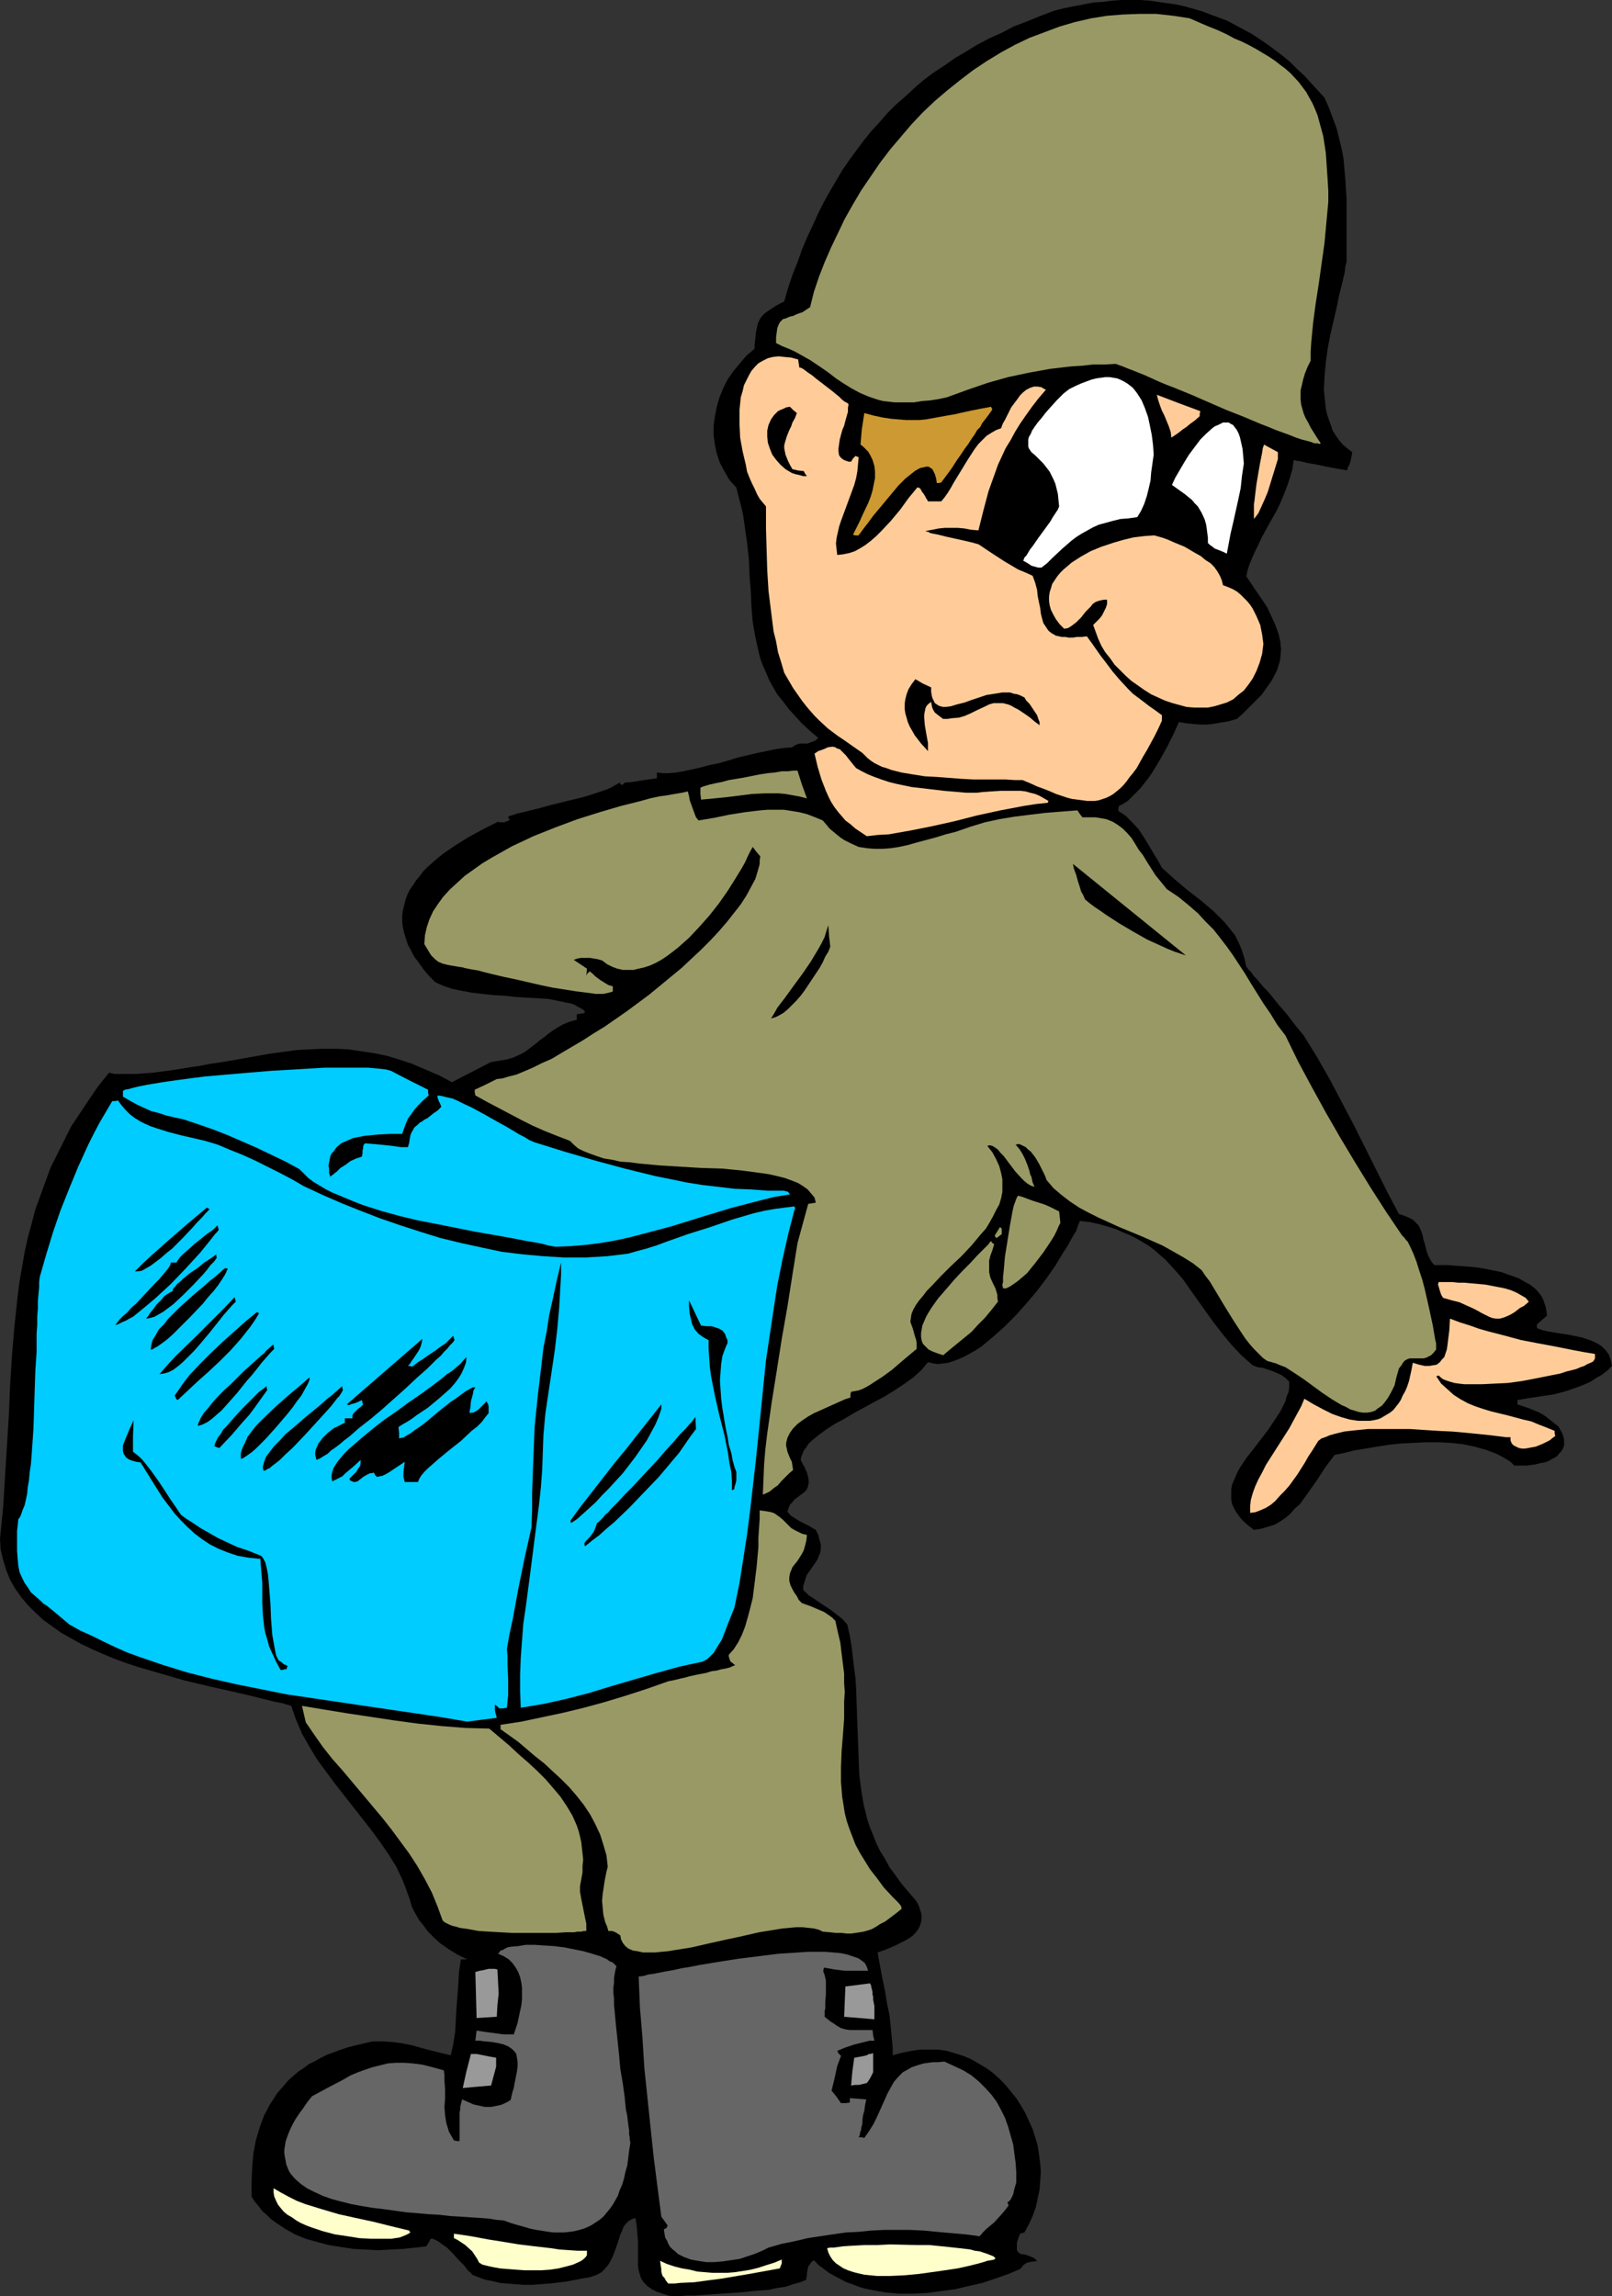 <?xml version="1.0" encoding="UTF-8" standalone="no"?>
<svg
   version="1.0"
   width="109.311mm"
   height="155.668mm"
   id="svg53"
   sodipodi:docname="Cold Rear.wmf"
   xmlns:inkscape="http://www.inkscape.org/namespaces/inkscape"
   xmlns:sodipodi="http://sodipodi.sourceforge.net/DTD/sodipodi-0.dtd"
   xmlns="http://www.w3.org/2000/svg"
   xmlns:svg="http://www.w3.org/2000/svg">
  <rect width="100%" height="100%" fill="#333333" stroke="none"/>
  <sodipodi:namedview
     id="namedview53"
     pagecolor="#ffffff"
     bordercolor="#000000"
     borderopacity="0.25"
     inkscape:showpageshadow="2"
     inkscape:pageopacity="0.0"
     inkscape:pagecheckerboard="0"
     inkscape:deskcolor="#d1d1d1"
     inkscape:document-units="mm" />
  <defs
     id="defs1">
    <pattern
       id="WMFhbasepattern"
       patternUnits="userSpaceOnUse"
       width="6"
       height="6"
       x="0"
       y="0" />
  </defs>
  <path
     style="fill:#000000;fill-opacity:1;fill-rule:evenodd;stroke:none"
     d="m 413.145,350.006 -1.131,1.131 -1.454,1.131 -1.454,0.808 -1.454,0.97 -1.454,0.646 -1.616,0.646 -3.231,1.131 -3.07,0.808 -3.231,0.485 -3.231,0.485 -2.908,0.485 v 1.131 l 1.454,0.485 1.454,0.485 1.131,0.485 1.293,0.485 1.131,0.646 0.969,0.646 0.808,0.646 0.808,0.646 0.808,0.646 0.646,0.485 0.808,1.454 0.323,0.646 0.162,0.646 0.162,0.646 v 0.646 0.646 l -0.162,0.646 -0.323,0.646 -0.323,0.485 -0.485,0.485 -0.485,0.646 -0.808,0.485 -0.646,0.323 -0.808,0.485 -0.969,0.323 -0.969,0.162 -1.293,0.323 -1.131,0.162 -1.293,0.162 h -3.07 l -0.969,-0.97 -1.293,-0.808 -1.131,-0.646 -1.293,-0.646 -1.293,-0.485 -1.293,-0.485 -2.908,-0.808 -3.07,-0.646 -3.07,-0.323 -3.07,-0.162 h -3.231 l -3.231,0.162 -3.231,0.162 -3.07,0.323 -3.07,0.485 -2.908,0.485 -2.908,0.485 -2.585,0.646 -2.424,0.485 -2.424,3.232 -2.1,3.232 -2.262,3.232 -2.1,2.909 -1.293,1.131 -1.131,1.293 -1.293,1.131 -1.454,0.97 -1.454,0.808 -1.616,0.485 -1.616,0.485 -1.939,0.323 -1.454,-1.131 -1.293,-1.131 -0.969,-1.131 -0.808,-1.131 -0.646,-1.131 -0.485,-1.131 -0.162,-1.131 v -1.131 -1.293 l 0.162,-1.131 0.485,-1.131 0.485,-1.131 0.485,-1.131 0.646,-1.131 1.616,-2.424 1.777,-2.262 3.716,-4.848 1.616,-2.424 1.616,-2.424 0.646,-1.293 0.646,-1.293 0.323,-1.293 0.485,-1.131 0.162,-1.293 v -1.293 l -0.969,-0.97 -1.131,-0.808 -1.131,-0.485 -1.131,-0.485 -2.424,-0.808 -1.293,-0.162 -1.293,-0.485 -1.454,-1.293 -1.454,-1.293 -2.585,-2.747 -2.262,-2.747 -2.262,-2.909 -4.039,-5.656 -1.939,-2.747 -1.939,-2.747 -2.262,-2.585 -2.262,-2.424 -1.293,-1.131 -1.293,-1.131 -1.454,-1.131 -1.616,-0.97 -1.616,-0.97 -1.616,-0.808 -1.939,-0.808 -1.777,-0.808 -2.1,-0.646 -2.262,-0.646 -2.262,-0.485 -2.585,-0.323 -0.485,1.131 -0.485,1.454 -0.808,1.293 -0.808,1.454 -0.808,1.454 -0.969,1.454 -1.939,3.232 -2.262,3.232 -2.424,3.232 -2.747,3.232 -2.747,3.07 -2.908,2.909 -2.908,2.585 -2.908,2.424 -1.454,0.97 -1.454,0.808 -1.454,0.808 -1.454,0.646 -1.293,0.485 -1.454,0.485 -1.293,0.162 -1.293,0.162 -1.293,-0.162 -1.293,-0.323 -0.808,0.97 -0.808,0.97 -2.1,1.939 -2.262,1.616 -2.424,1.616 -2.585,1.616 -2.747,1.454 -5.332,2.909 -2.424,1.454 -2.424,1.293 -2.262,1.454 -1.939,1.454 -1.777,1.454 -0.808,0.808 -0.485,0.808 -0.646,0.808 -0.323,0.808 -0.323,0.808 -0.162,0.808 0.485,0.97 0.485,0.808 0.323,0.808 0.323,0.646 0.162,0.646 0.162,0.646 0.162,1.131 -0.162,0.808 -0.162,0.646 -0.323,0.646 -0.485,0.485 -1.293,0.97 -0.646,0.485 -0.646,0.485 -0.485,0.646 -0.646,0.646 -0.323,0.808 -0.323,0.97 0.808,0.97 0.969,0.646 1.616,0.97 1.939,0.97 1.939,1.131 0.646,1.293 0.323,1.293 0.323,1.131 v 1.131 l -0.162,0.97 -0.323,0.808 -0.323,0.808 -0.485,0.808 -1.131,1.616 -1.131,1.616 -0.323,0.808 -0.323,1.131 -0.323,0.97 v 0.97 l 1.293,1.293 1.454,0.97 2.908,1.939 1.454,0.97 1.454,1.131 1.454,1.131 1.293,1.454 0.646,2.909 0.485,2.909 0.323,2.909 0.323,2.585 0.323,2.585 0.162,2.585 0.162,4.848 0.162,4.525 0.162,4.363 0.162,4.201 0.162,4.04 0.485,3.878 0.646,3.878 0.485,1.939 0.485,1.939 0.646,1.939 0.808,1.939 0.808,2.101 0.969,1.939 1.293,2.101 1.131,2.101 1.454,1.939 1.616,2.262 1.777,2.101 1.939,2.262 0.485,0.808 0.323,0.808 0.485,1.454 0.162,1.131 -0.162,1.293 -0.323,0.97 -0.485,0.97 -0.646,0.808 -0.808,0.808 -0.969,0.646 -1.131,0.646 -2.262,1.131 -1.131,0.485 -1.131,0.485 -2.262,0.808 0.323,1.778 0.323,1.778 0.646,3.393 0.646,3.07 0.485,3.07 0.646,3.07 0.323,3.07 0.323,3.393 0.162,1.778 v 1.939 l 2.424,-0.646 2.424,-0.485 2.262,-0.323 h 2.262 2.262 l 2.262,0.323 2.1,0.646 2.1,0.646 1.939,0.808 1.939,1.131 1.939,1.131 1.777,1.293 1.616,1.454 1.454,1.454 1.454,1.778 1.454,1.778 1.131,1.778 1.131,1.939 0.969,2.101 0.969,2.101 0.646,2.101 0.646,2.101 0.323,2.262 0.323,2.262 0.162,2.262 -0.162,2.262 -0.162,2.262 -0.485,2.262 -0.485,2.262 -0.808,2.262 -0.969,2.101 -1.131,2.101 -0.646,0.162 -0.485,0.162 -0.485,1.293 -0.323,0.97 v 0.808 0.646 0.485 l 0.323,0.485 0.323,0.323 0.323,0.162 1.131,0.162 0.969,0.323 1.131,0.485 0.485,0.323 0.485,0.485 -0.646,0.162 h -0.485 l -0.808,0.162 -0.646,0.162 -0.323,0.162 -0.646,0.485 -0.323,0.485 -0.485,0.485 -3.07,1.293 -3.231,1.131 -3.393,1.131 -3.555,0.808 -3.393,0.808 -3.716,0.485 -3.555,0.485 -3.716,0.162 h -3.555 l -3.393,-0.323 -3.555,-0.646 -1.616,-0.323 -1.616,-0.485 -1.616,-0.646 -1.454,-0.485 -3.07,-1.616 -1.454,-0.808 -1.293,-0.97 -1.293,-0.97 -1.293,-1.293 -0.646,0.485 -0.323,0.485 -0.485,0.646 -0.162,0.808 -0.162,0.808 v 0.646 l -0.162,0.646 v 0.485 l -1.616,0.646 -1.777,0.485 -1.939,0.646 -2.1,0.323 -2.262,0.485 -2.424,0.162 -4.847,0.485 -4.847,0.323 -2.424,0.162 -2.262,0.162 -2.262,0.162 h -1.939 l -1.939,0.162 h -1.616 l -1.131,-0.162 -1.939,-0.646 -0.969,-0.323 -0.646,-0.323 -0.646,-0.323 -1.131,-0.808 -0.969,-0.97 -0.646,-0.97 -0.323,-0.97 -0.323,-1.131 -0.162,-1.293 v -1.454 -4.686 l -0.162,-1.778 -0.162,-2.101 -0.323,-2.101 -0.969,0.323 -0.808,0.485 -0.646,0.646 -0.646,0.808 -0.323,0.97 -0.485,0.97 -0.646,2.101 -0.808,2.262 -0.485,1.293 -0.485,0.97 -0.646,1.131 -0.808,0.97 -0.969,0.97 -1.131,0.646 -1.939,0.646 -1.939,0.323 -4.201,0.808 -4.201,0.485 -4.362,0.323 h -2.1 l -2.1,-0.162 -2.1,-0.162 -1.939,-0.162 -1.939,-0.485 -1.777,-0.323 -1.777,-0.646 -1.616,-0.646 -0.323,-0.485 -0.646,-0.485 -1.131,-1.454 -1.454,-1.454 -1.454,-1.616 -1.454,-1.454 -1.616,-1.131 -0.646,-0.485 -0.646,-0.323 -0.646,-0.323 h -0.646 l -0.485,0.97 -0.646,0.97 -2.908,0.323 -3.07,0.323 -3.07,0.162 -3.231,0.162 -3.231,-0.162 -3.231,-0.162 -3.07,-0.485 -3.07,-0.485 -3.07,-0.808 -2.908,-0.808 -2.747,-1.131 -2.585,-1.454 -2.424,-1.616 -1.293,-0.97 -0.969,-0.97 -1.131,-0.97 -0.969,-1.293 -0.969,-1.131 -0.808,-1.293 v -3.878 l 0.162,-3.717 0.323,-3.555 0.646,-3.393 0.969,-3.232 1.131,-3.07 0.808,-1.454 0.646,-1.293 0.969,-1.454 0.808,-1.293 0.969,-1.131 1.131,-1.293 0.969,-1.131 1.293,-1.131 1.131,-0.97 1.454,-0.97 1.293,-0.97 1.616,-0.808 1.454,-0.808 1.616,-0.808 1.777,-0.646 1.777,-0.646 1.939,-0.646 1.939,-0.485 2.1,-0.485 2.1,-0.485 h 2.747 l 2.424,0.162 2.424,0.323 2.424,0.485 2.262,0.646 2.424,0.646 2.585,0.646 2.747,0.646 0.646,-2.909 0.485,-3.07 0.162,-3.07 0.162,-2.909 0.485,-6.302 0.162,-3.07 0.485,-3.232 h 0.808 0.808 l -2.585,-1.293 -2.1,-1.293 -2.1,-1.454 -1.616,-1.454 -1.616,-1.616 -1.454,-1.939 -0.808,-0.97 -0.646,-1.131 -0.646,-1.131 -0.646,-1.293 -0.485,-1.778 -0.646,-1.778 -0.646,-1.778 -0.646,-1.616 -1.616,-3.393 -1.939,-3.07 -2.1,-3.07 -2.262,-3.07 -4.686,-5.979 -4.686,-5.979 -2.262,-3.07 -2.262,-3.07 -1.939,-3.232 -1.939,-3.393 -1.454,-3.393 -0.646,-1.778 -0.646,-1.939 -2.1,-0.646 -2.424,-0.485 -2.585,-0.646 -2.585,-0.646 -2.747,-0.646 -2.747,-0.646 -5.817,-1.293 -6.14,-1.454 -6.14,-1.778 -6.14,-1.778 -2.908,-0.97 -3.07,-1.131 -2.747,-1.131 -2.908,-1.293 -2.747,-1.293 -2.585,-1.454 -2.585,-1.454 -2.262,-1.616 -2.262,-1.616 L 9.048,413.188 7.109,411.249 5.494,409.31 3.878,407.048 2.585,404.786 1.616,402.362 0.808,399.776 0.162,397.029 0,394.282 l 0.808,-8.08 0.485,-7.918 0.485,-7.756 0.485,-7.756 0.323,-7.756 0.485,-7.756 0.646,-7.595 0.808,-7.595 0.485,-3.717 0.646,-3.717 0.646,-3.717 0.808,-3.717 0.969,-3.555 0.969,-3.717 1.293,-3.555 1.293,-3.555 1.293,-3.555 1.777,-3.555 1.777,-3.555 1.777,-3.555 2.262,-3.393 2.262,-3.393 2.424,-3.555 2.747,-3.393 1.454,0.323 h 1.616 1.777 2.1 l 2.1,-0.162 2.262,-0.162 4.847,-0.646 5.009,-0.808 2.262,-0.323 2.424,-0.485 2.262,-0.323 1.939,-0.323 1.939,-0.323 1.777,-0.323 3.716,-0.646 3.555,-0.646 3.555,-0.485 3.555,-0.485 3.231,-0.162 3.393,-0.162 h 3.231 l 3.393,0.162 3.231,0.485 3.231,0.485 3.231,0.646 3.231,0.97 3.393,1.131 3.393,1.454 3.393,1.454 3.393,1.778 5.009,-2.585 5.009,-2.585 2.1,-0.323 1.939,-0.323 1.616,-0.485 1.454,-0.646 1.293,-0.646 1.131,-0.808 2.1,-1.616 0.969,-0.808 1.131,-0.808 0.969,-0.808 1.131,-0.808 1.293,-0.808 1.454,-0.808 1.616,-0.646 1.777,-0.485 v -1.454 h 0.646 l 0.323,-0.162 h 0.485 0.162 l 0.323,-0.162 0.162,-0.323 -0.485,-0.485 -0.808,-0.485 -0.646,-0.323 -0.808,-0.485 -0.969,-0.323 -0.969,-0.162 -2.262,-0.485 -2.424,-0.485 -2.585,-0.162 -2.747,-0.162 -2.908,-0.162 -2.908,-0.323 -2.908,-0.162 -2.908,-0.323 -2.747,-0.323 -2.585,-0.485 -2.424,-0.485 -2.262,-0.808 -1.131,-0.485 -0.969,-0.485 -1.616,-1.616 -1.454,-1.778 -1.131,-1.616 -1.131,-1.454 -0.808,-1.616 -0.808,-1.454 -0.485,-1.454 -0.485,-1.616 -0.323,-1.454 -0.162,-1.293 v -1.454 l 0.162,-1.454 0.323,-1.293 0.323,-1.293 0.485,-1.454 0.646,-1.293 0.808,-1.131 0.808,-1.293 0.969,-1.131 0.969,-1.293 1.131,-1.131 1.293,-1.131 1.293,-1.131 1.454,-1.131 3.07,-2.101 3.393,-2.101 3.555,-1.939 3.878,-1.939 0.485,0.162 h 0.323 0.485 0.323 l 0.323,-0.162 0.485,-0.162 0.646,-0.323 -0.323,-0.323 -0.162,-0.485 0.323,-0.162 1.131,-0.323 0.808,-0.323 1.616,-0.323 1.777,-0.485 2.1,-0.485 2.262,-0.646 4.524,-1.131 4.686,-1.131 2.1,-0.646 1.939,-0.646 1.939,-0.646 1.454,-0.646 0.485,-0.323 0.646,-0.323 0.485,-0.323 0.323,-0.162 0.162,0.323 0.485,0.323 0.646,-0.646 1.939,-0.162 1.939,-0.323 2.1,-0.323 2.262,-0.323 v -1.454 l 1.454,0.162 h 1.616 l 1.777,-0.162 1.939,-0.323 2.262,-0.485 2.1,-0.485 2.424,-0.646 2.424,-0.485 2.262,-0.646 2.585,-0.808 4.847,-1.131 2.424,-0.485 2.262,-0.485 2.262,-0.323 2.1,-0.162 0.323,-0.323 0.323,-0.162 0.646,-0.323 0.808,-0.162 h 0.808 0.969 l 0.808,-0.323 0.969,-0.323 0.485,-0.323 0.485,-0.485 -2.1,-1.778 -2.1,-1.939 -1.777,-1.939 -1.616,-1.778 -1.454,-1.939 -1.454,-1.778 -1.131,-1.939 -0.969,-1.778 -0.808,-1.939 -0.808,-1.778 -0.646,-1.778 -0.485,-1.939 -0.808,-3.717 -0.646,-3.717 -0.323,-3.878 -0.162,-3.878 -0.323,-4.04 -0.162,-4.201 -0.485,-4.363 -0.646,-4.525 -0.323,-2.262 -0.485,-2.262 -0.646,-2.424 -0.646,-2.585 -1.777,-1.939 -1.293,-2.262 -1.131,-2.101 -0.808,-2.424 -0.485,-2.262 -0.323,-2.424 V 109.074 l 0.323,-2.424 0.485,-2.424 0.646,-2.262 0.969,-2.424 1.131,-2.262 1.454,-2.101 1.616,-1.939 1.777,-2.101 2.1,-1.778 V 88.229 l 0.162,-1.131 0.162,-1.778 0.323,-1.616 0.162,-0.808 0.323,-0.646 0.323,-0.646 0.485,-0.646 0.646,-0.646 0.646,-0.485 0.969,-0.646 0.969,-0.646 1.131,-0.646 1.293,-0.646 0.969,-3.393 1.131,-3.393 1.293,-3.232 1.131,-3.232 1.293,-3.07 1.454,-3.07 1.293,-2.909 1.454,-2.909 1.616,-2.909 1.616,-2.747 1.616,-2.747 1.777,-2.585 1.777,-2.424 1.939,-2.585 1.939,-2.424 2.1,-2.262 2.1,-2.424 2.1,-2.101 2.424,-2.101 2.262,-2.101 2.424,-2.101 2.585,-1.939 2.747,-1.778 2.747,-1.939 2.747,-1.616 2.908,-1.778 3.07,-1.616 3.231,-1.454 3.07,-1.616 3.393,-1.293 3.555,-1.454 3.393,-1.293 2.585,-0.646 2.424,-0.485 2.585,-0.485 2.424,-0.485 2.424,-0.162 2.424,-0.323 L 287.441,0 h 2.424 2.262 l 2.424,0.162 2.262,0.323 2.262,0.323 2.262,0.323 2.262,0.485 2.262,0.646 2.262,0.646 2.1,0.808 4.362,1.616 2.1,1.131 2.1,1.131 2.1,1.131 1.939,1.293 1.939,1.293 1.939,1.454 1.939,1.454 1.939,1.616 1.777,1.778 1.939,1.778 1.616,1.778 1.777,1.939 1.777,1.939 1.131,2.585 0.969,2.585 0.969,2.585 0.646,2.585 0.646,2.585 0.485,2.585 0.485,5.333 0.323,5.171 v 5.333 5.333 5.333 l -0.323,1.293 -0.162,1.454 -0.646,2.747 -0.808,3.232 -0.323,1.616 -0.323,1.616 -0.808,3.393 -0.808,3.555 -0.646,3.393 -0.485,3.555 -0.323,3.555 -0.162,3.393 0.162,1.616 0.162,1.616 0.162,1.616 0.323,1.454 0.485,1.454 0.485,1.293 0.485,1.454 0.808,1.293 0.808,1.131 0.969,1.131 1.131,0.97 1.293,0.97 -0.162,0.97 -0.162,0.808 -0.162,0.646 -0.162,0.485 -0.162,0.485 -0.323,0.485 -0.162,0.808 -2.747,-0.485 -2.585,-0.485 -2.262,-0.485 -1.777,-0.323 -0.969,-0.162 -0.646,-0.162 -0.646,-0.162 -0.646,-0.162 h -0.485 l -0.485,-0.162 h -0.485 l -0.323,2.262 -0.646,2.262 -0.646,1.939 -0.808,2.101 -0.808,1.939 -0.969,2.101 -2.1,3.717 -1.939,3.555 -0.808,1.778 -0.808,1.616 -0.808,1.778 -0.646,1.616 -0.485,1.454 -0.323,1.616 1.939,2.909 1.777,2.585 1.616,2.424 1.131,2.424 0.969,2.101 0.808,2.262 0.485,2.101 0.162,1.939 -0.162,2.101 -0.162,0.97 -0.323,0.97 -0.323,1.131 -0.485,0.97 -0.485,0.97 -0.646,1.131 -0.808,1.131 -0.808,1.131 -0.808,1.131 -1.131,1.131 -1.131,1.131 -1.293,1.293 -1.293,1.293 -1.454,1.293 -1.131,0.323 -1.131,0.323 -2.1,0.323 -1.777,0.323 -1.616,0.162 h -1.616 l -1.777,-0.162 -1.777,-0.162 -1.939,-0.323 -0.646,1.454 -0.646,1.454 -0.808,1.616 -0.808,1.616 -1.777,3.232 -1.939,3.232 -0.969,1.454 -1.131,1.454 -1.131,1.454 -1.131,1.131 -1.131,1.131 -0.969,0.97 -1.293,0.808 -0.969,0.485 -0.162,0.646 v 0.646 l 0.969,0.646 0.969,0.646 1.616,1.616 1.616,1.778 1.293,1.939 1.293,2.101 1.131,1.939 1.293,2.101 0.969,1.778 3.231,2.909 3.231,2.747 3.555,2.747 3.231,2.747 1.454,1.454 1.454,1.454 1.293,1.616 1.293,1.616 0.969,1.939 0.808,1.939 0.646,2.101 0.485,2.101 0.646,0.808 0.646,0.646 0.646,0.97 0.808,0.808 0.808,0.97 0.808,0.97 0.969,0.97 0.969,1.131 1.939,2.424 2.1,2.424 2.1,2.747 2.262,2.747 3.393,5.494 3.231,5.656 3.07,5.817 3.07,5.817 5.817,11.635 2.908,5.817 2.908,5.494 1.454,0.485 1.131,0.485 0.969,0.485 0.808,0.808 0.646,0.646 0.485,0.97 0.323,0.808 0.323,0.97 0.162,0.97 0.323,0.97 0.485,1.939 0.323,0.97 0.485,0.97 0.485,0.808 0.646,0.808 h 1.616 1.777 l 1.939,0.162 2.262,0.162 2.262,0.162 2.424,0.323 2.424,0.485 2.424,0.485 2.262,0.808 2.262,0.808 1.939,1.131 0.969,0.485 0.808,0.646 0.808,0.646 0.646,0.808 0.646,0.808 0.485,0.97 0.323,0.97 0.323,0.97 0.162,0.97 0.162,1.131 -1.293,1.131 -1.293,1.131 v 0.97 l 1.293,0.485 1.293,0.323 2.908,0.485 3.07,0.485 3.07,0.646 1.454,0.485 1.293,0.485 1.293,0.646 0.969,0.646 0.969,0.97 0.808,1.131 0.485,1.293 z"
     id="path1" />
  <path
     style="fill:#ffcc99;fill-opacity:1;fill-rule:evenodd;stroke:none"
     d="m 408.783,348.067 -0.162,0.323 -0.323,0.485 -0.646,0.323 -0.808,0.323 -0.808,0.485 -0.969,0.323 -1.131,0.485 -1.293,0.323 -1.293,0.323 -1.454,0.485 -3.231,0.646 -3.231,0.646 -3.393,0.646 -3.555,0.485 -3.393,0.162 -3.393,0.162 h -1.616 -1.454 -1.293 l -1.454,-0.162 -1.131,-0.162 -1.131,-0.323 -0.969,-0.323 -0.808,-0.323 -0.646,-0.485 -0.485,-0.485 -0.323,0.162 h -0.323 l 1.293,1.939 1.616,1.454 1.616,1.454 1.777,1.131 1.777,0.97 1.939,0.808 1.939,0.646 2.1,0.646 4.039,0.97 4.201,1.131 2.1,0.485 1.939,0.808 2.1,0.808 1.939,0.808 v 0.646 l 0.162,0.646 -0.646,0.485 -0.808,0.646 -1.616,0.808 -1.939,0.808 -0.969,0.162 -0.808,0.162 -0.969,0.162 h -0.808 l -0.808,-0.162 -0.646,-0.323 -0.646,-0.323 -0.485,-0.485 -0.323,-0.808 v -0.808 h -1.131 l -1.293,-0.162 -1.293,-0.162 -1.293,-0.162 -3.07,-0.323 -3.231,-0.323 -3.555,-0.323 -3.555,-0.162 -7.432,-0.485 h -3.716 -3.555 -3.393 l -3.231,0.323 -1.454,0.162 -1.454,0.162 -1.293,0.323 -1.293,0.323 -1.131,0.323 -1.131,0.485 -0.969,0.323 -0.808,0.646 -0.808,1.293 -0.808,1.293 -0.969,1.454 -0.808,1.454 -1.939,3.07 -2.1,2.909 -1.293,1.454 -1.131,1.131 -1.131,1.293 -1.131,0.97 -1.293,0.808 -1.454,0.646 -1.293,0.485 -1.293,0.162 v -1.616 l 0.162,-1.616 0.485,-1.778 0.646,-1.778 0.808,-1.778 0.969,-1.778 0.969,-1.939 1.131,-1.778 4.847,-7.595 2.1,-3.878 0.969,-1.778 0.808,-1.939 2.424,1.454 2.424,1.293 2.262,1.131 2.262,0.808 2.262,0.646 2.1,0.323 h 2.1 0.969 l 0.969,-0.162 0.808,-0.162 0.969,-0.323 0.808,-0.485 0.808,-0.485 0.808,-0.485 0.808,-0.646 0.646,-0.808 0.646,-0.808 0.646,-0.97 0.485,-1.131 0.646,-1.131 0.485,-1.131 0.485,-1.454 0.323,-1.454 0.323,-1.454 0.323,-1.778 1.616,0.485 1.454,0.323 h 1.131 l 0.969,-0.162 0.969,-0.162 0.808,-0.646 0.485,-0.646 0.646,-0.646 0.323,-0.97 0.323,-0.97 0.162,-1.131 0.162,-1.293 0.323,-2.585 0.162,-2.909 2.585,0.97 2.585,0.808 2.262,0.808 2.262,0.646 4.362,1.131 4.201,1.131 4.201,0.808 4.363,0.808 2.424,0.485 2.424,0.485 2.585,0.485 2.908,0.485 v 0.646 z"
     id="path2" />
  <path
     style="fill:#ffcc99;fill-opacity:1;fill-rule:evenodd;stroke:none"
     d="m 391.494,333.847 -0.969,0.808 -0.969,0.485 -0.808,0.646 -0.646,0.485 -0.808,0.485 -0.646,0.323 -1.131,0.485 -1.131,0.323 h -0.969 l -0.969,-0.162 -0.808,-0.323 -0.969,-0.485 -0.969,-0.485 -1.131,-0.646 -1.293,-0.646 -1.454,-0.646 -1.777,-0.808 -1.939,-0.485 -1.131,-0.323 -1.131,-0.323 -0.485,-0.808 -0.323,-0.97 -0.323,-1.131 -0.162,-0.485 0.162,-0.646 h 0.969 1.131 1.454 l 1.454,0.162 h 1.616 l 1.777,0.162 3.555,0.323 3.393,0.646 1.616,0.323 1.616,0.485 1.454,0.646 1.131,0.646 1.131,0.646 0.808,0.97 z"
     id="path3" />
  <path
     style="fill:#999965;fill-opacity:1;fill-rule:evenodd;stroke:none"
     d="m 368.066,345.805 -0.646,0.808 -0.646,0.646 -0.646,0.323 -0.646,0.323 -0.646,0.162 h -3.07 -0.485 l -0.485,0.162 -0.646,0.323 -0.485,0.485 -0.485,0.808 -0.646,0.808 -0.646,2.262 -0.485,2.101 -0.808,1.616 -0.808,1.454 -0.808,1.131 -0.808,0.97 -0.969,0.646 -0.808,0.646 -0.969,0.323 -0.969,0.162 h -1.131 l -1.131,-0.162 -0.969,-0.323 -1.131,-0.323 -1.131,-0.646 -1.131,-0.485 -2.424,-1.454 -2.424,-1.616 -2.424,-1.778 -2.424,-1.778 -2.424,-1.616 -2.262,-1.454 -1.293,-0.485 -1.131,-0.485 -1.131,-0.323 -1.131,-0.323 -1.131,-0.808 -1.131,-1.131 -1.131,-1.131 -1.131,-1.293 -1.131,-1.454 -0.969,-1.454 -2.1,-3.232 -2.1,-3.393 -1.939,-3.232 -1.939,-3.232 -1.131,-1.454 -0.969,-1.454 -2.262,-1.778 -2.585,-1.616 -2.585,-1.454 -2.585,-1.454 -5.494,-2.424 -5.494,-2.262 -5.332,-2.424 -2.585,-1.293 -2.424,-1.293 -2.424,-1.616 -2.1,-1.616 -2.1,-1.778 -1.777,-2.101 -0.162,-0.485 -0.323,-0.808 -0.646,-1.293 -0.808,-1.616 -0.969,-1.616 -1.131,-1.454 -0.646,-0.485 -0.646,-0.646 -0.646,-0.323 -0.646,-0.323 -0.485,-0.162 -0.808,0.162 0.969,1.131 0.808,1.293 0.646,1.293 0.646,1.616 0.485,1.454 0.162,0.808 0.323,0.646 0.323,1.454 0.485,1.131 -0.969,-0.323 -0.808,-0.485 -0.808,-0.646 -0.808,-0.808 -1.616,-1.778 -1.454,-1.939 -1.454,-1.939 -0.808,-0.808 -0.646,-0.808 -0.646,-0.485 -0.808,-0.485 -0.646,-0.162 -0.646,0.162 1.293,1.616 0.969,1.778 0.808,1.778 0.485,1.778 0.323,1.616 v 1.616 1.616 l -0.323,1.616 -0.485,1.616 -0.808,1.454 -0.808,1.616 -0.808,1.454 -0.969,1.616 -1.293,1.454 -2.424,2.909 -2.585,2.747 -2.747,2.585 -2.585,2.585 -2.424,2.585 -1.131,1.131 -0.969,1.293 -0.969,1.131 -0.808,1.131 -0.646,1.131 -0.485,1.131 -0.162,0.97 -0.162,1.131 0.646,1.778 0.485,1.778 0.323,0.97 0.162,0.808 v 0.808 0.808 l -1.939,1.616 -2.1,1.778 -2.262,1.939 -2.424,1.778 -2.262,1.454 -0.969,0.646 -1.131,0.646 -0.969,0.485 -0.969,0.323 -0.969,0.162 -0.808,0.162 -0.162,0.646 v 0.808 l -1.454,0.485 -1.454,0.646 -3.231,1.454 -3.231,1.454 -1.454,0.808 -1.454,0.97 -1.293,0.97 -1.131,1.131 -0.808,1.131 -0.646,1.293 -0.162,0.646 -0.162,0.646 v 0.808 l 0.162,0.646 0.162,0.808 0.323,0.808 0.323,0.808 0.485,0.97 0.323,2.101 -0.969,0.808 -1.939,1.939 -0.969,1.131 -1.131,0.808 -0.969,0.808 -0.969,0.485 -0.808,0.323 0.162,-3.878 0.162,-3.878 0.323,-3.878 0.485,-4.04 1.131,-7.918 1.293,-8.08 1.293,-8.241 1.454,-8.241 1.293,-8.241 1.293,-8.08 2.747,-10.019 0.969,-0.162 0.969,-0.162 -0.323,-1.293 -0.808,-0.97 -0.969,-1.131 -1.131,-0.808 -1.293,-0.808 -1.616,-0.646 -1.777,-0.646 -1.939,-0.485 -2.1,-0.485 -2.262,-0.323 -2.424,-0.323 -2.424,-0.323 -5.009,-0.485 -5.332,-0.162 -5.332,-0.323 -5.332,-0.323 -5.17,-0.485 -2.424,-0.323 -2.424,-0.162 -2.1,-0.485 -2.1,-0.323 -1.939,-0.646 -1.777,-0.646 -1.616,-0.646 -1.293,-0.646 -1.131,-0.97 -0.969,-0.97 -3.393,-1.293 -3.231,-1.293 -2.908,-1.293 -2.908,-1.454 -5.817,-3.07 -3.07,-1.616 -2.908,-1.616 -0.162,-0.808 v -0.646 l 2.747,-1.293 2.908,-1.454 1.454,-0.162 1.616,-0.485 1.939,-0.485 1.939,-0.808 2.262,-0.97 2.262,-1.131 2.585,-1.131 2.424,-1.454 2.747,-1.616 2.747,-1.616 2.747,-1.778 2.908,-1.778 5.817,-4.04 5.655,-4.201 5.494,-4.525 2.747,-2.262 2.585,-2.424 2.424,-2.262 2.424,-2.424 2.1,-2.262 2.1,-2.424 1.777,-2.262 1.777,-2.262 1.454,-2.262 1.131,-2.101 1.131,-2.101 0.646,-2.101 0.485,-1.778 v -0.97 l 0.162,-0.97 -0.969,-1.131 -0.969,-1.293 -0.646,1.131 -0.646,1.293 -0.646,1.454 -0.808,1.454 -1.777,2.909 -1.939,3.07 -2.262,3.232 -2.424,3.07 -2.585,2.909 -2.585,2.747 -2.908,2.585 -1.454,1.131 -1.293,0.97 -1.454,0.97 -1.454,0.808 -1.454,0.646 -1.454,0.485 -1.454,0.323 -1.293,0.323 h -1.454 -1.293 l -1.454,-0.323 -1.293,-0.485 -1.293,-0.646 -1.293,-0.97 -1.131,-0.323 -0.969,-0.162 -0.969,-0.162 h -0.808 -0.969 -0.646 l -0.808,0.162 -0.969,0.323 3.393,2.262 -0.162,1.778 0.323,-0.646 0.323,-0.162 0.162,-0.323 0.808,0.646 0.646,0.646 1.293,0.97 1.293,0.808 0.808,0.485 1.131,0.323 v 0.646 0.646 l -0.323,0.162 -0.646,0.162 -0.646,0.162 -0.808,0.162 h -0.969 -1.131 l -0.969,-0.162 -1.293,-0.162 -2.585,-0.323 -3.07,-0.485 -3.07,-0.485 -3.07,-0.646 -6.301,-1.454 -3.07,-0.646 -2.747,-0.646 -2.585,-0.646 -1.131,-0.323 -0.969,-0.162 -0.969,-0.162 -0.808,-0.162 -0.808,-0.162 -0.485,-0.162 -1.131,-0.162 -0.969,-0.162 -0.969,-0.162 -0.808,-0.162 -1.293,-0.323 -1.131,-0.485 -0.808,-0.646 -0.969,-0.97 -0.323,-0.485 -0.485,-0.808 -0.485,-0.808 -0.485,-0.808 0.162,-2.262 0.485,-2.101 0.646,-1.939 0.969,-2.101 1.293,-1.939 1.293,-1.778 1.777,-1.939 1.777,-1.616 1.939,-1.778 2.262,-1.616 2.262,-1.616 2.424,-1.454 2.585,-1.454 2.585,-1.454 2.747,-1.293 2.747,-1.293 5.655,-2.262 5.655,-2.101 5.655,-1.778 2.747,-0.808 2.747,-0.808 2.585,-0.646 2.585,-0.646 2.262,-0.646 2.262,-0.485 2.262,-0.323 1.777,-0.323 1.939,-0.323 1.454,-0.323 0.323,1.293 0.162,0.97 0.646,1.778 0.646,1.778 0.323,0.808 0.646,0.808 3.878,-0.646 3.878,-0.808 4.039,-0.646 4.039,-0.485 1.939,-0.162 h 2.1 1.939 l 2.1,0.323 1.939,0.323 1.939,0.485 2.1,0.808 1.939,0.808 0.969,1.131 0.808,0.97 0.969,0.808 0.969,0.808 0.808,0.646 0.969,0.646 1.939,0.97 1.777,0.808 2.1,0.323 1.939,0.162 h 2.1 l 2.1,-0.162 2.1,-0.323 2.262,-0.485 2.262,-0.646 2.424,-0.646 2.424,-0.646 2.585,-0.808 2.585,-0.646 3.716,-1.293 3.716,-1.131 3.716,-0.808 3.878,-0.646 3.878,-0.485 4.039,-0.485 4.039,-0.323 4.201,-0.323 0.646,0.97 0.646,0.808 h 1.293 1.131 0.969 l 0.969,0.162 1.777,0.323 1.616,0.646 1.293,0.808 1.293,0.97 1.131,1.131 1.131,1.293 0.808,1.293 0.969,1.616 1.131,1.454 0.969,1.616 1.131,1.778 1.131,1.778 1.454,1.778 1.454,1.778 2.908,1.939 2.585,2.101 2.424,2.101 1.939,2.101 2.1,2.101 1.777,2.262 1.616,2.101 1.616,2.262 3.07,4.686 1.454,2.424 1.616,2.585 1.616,2.585 1.777,2.585 1.777,2.909 2.1,2.747 3.231,6.625 3.555,6.625 3.555,6.464 3.716,6.464 3.878,6.464 3.878,6.302 4.039,6.302 4.039,5.979 0.323,0.323 0.323,0.323 0.323,0.485 0.485,0.485 0.323,0.646 0.323,0.646 0.808,1.778 0.808,2.101 0.646,2.101 0.808,2.424 0.646,2.424 1.131,5.009 0.485,2.262 0.485,2.262 0.323,1.939 0.162,0.97 0.162,0.808 0.162,0.646 v 0.646 0.646 z"
     id="path4" />
  <path
     style="fill:#999965;fill-opacity:1;fill-rule:evenodd;stroke:none"
     d="m 340.437,51.709 -0.485,5.171 -0.485,5.333 -1.454,10.342 -0.808,5.171 -0.646,4.848 -0.485,5.009 -0.162,2.424 v 2.424 l -0.808,1.616 -0.646,1.616 -0.485,1.616 -0.323,1.454 -0.323,1.293 v 1.293 1.131 l 0.162,1.293 0.323,1.131 0.323,1.131 0.485,1.131 0.646,1.131 0.646,1.293 0.808,1.293 0.808,1.293 0.969,1.454 -0.323,0.162 -0.485,-0.162 h -0.808 l -0.808,-0.323 -1.131,-0.323 -1.293,-0.323 -1.454,-0.485 -1.616,-0.646 -1.777,-0.646 -1.777,-0.646 -1.939,-0.808 -2.1,-0.808 -4.201,-1.778 -4.524,-1.778 -8.887,-3.878 -4.362,-1.778 -2.1,-0.808 -1.939,-0.808 -1.777,-0.808 -1.777,-0.808 -1.616,-0.646 -1.616,-0.646 -1.293,-0.485 -1.131,-0.485 -0.969,-0.323 -0.808,-0.323 -2.908,0.162 h -2.908 l -2.908,0.323 -2.747,0.162 -5.494,0.646 -5.332,0.97 -5.332,1.131 -5.17,1.454 -5.17,1.778 -5.332,1.939 -2.262,0.485 -2.1,0.323 -2.1,0.162 -1.939,0.323 h -1.777 -1.616 -1.616 l -1.454,-0.162 -1.454,-0.162 -1.293,-0.323 -2.424,-0.808 -2.262,-0.97 -2.1,-1.131 -2.1,-1.293 -1.939,-1.293 -2.1,-1.616 -2.1,-1.454 -2.424,-1.616 -2.585,-1.454 -1.454,-0.808 -1.454,-0.646 -1.616,-0.646 -1.616,-0.808 v -1.454 l 0.162,-1.293 0.162,-1.131 0.323,-0.808 0.323,-0.646 0.323,-0.323 0.485,-0.485 0.646,-0.162 1.131,-0.485 0.808,-0.162 0.646,-0.323 0.808,-0.323 0.969,-0.323 0.969,-0.646 0.969,-0.646 0.969,-3.878 1.293,-3.878 1.454,-3.717 1.616,-3.717 1.777,-3.717 1.777,-3.717 2.1,-3.717 2.1,-3.555 2.424,-3.555 2.424,-3.555 2.585,-3.393 2.747,-3.232 2.747,-3.232 2.908,-3.07 3.07,-2.909 3.231,-2.747 3.231,-2.585 3.393,-2.585 3.393,-2.262 3.716,-2.262 3.555,-1.939 3.716,-1.778 3.878,-1.454 3.878,-1.454 3.878,-1.131 4.201,-0.97 4.039,-0.646 4.039,-0.323 4.362,-0.162 h 4.201 l 4.363,0.485 4.201,0.646 2.585,1.131 2.262,0.97 2.424,0.97 2.1,0.97 2.1,1.131 1.939,0.808 1.939,0.97 1.777,0.97 1.616,0.97 1.616,0.97 1.454,0.97 1.454,1.131 1.293,0.97 1.293,1.131 2.1,2.262 0.969,1.293 0.969,1.293 0.808,1.454 0.808,1.454 0.646,1.454 0.646,1.616 0.485,1.778 0.485,1.778 0.485,1.778 0.323,2.101 0.323,2.101 0.162,2.262 0.162,2.424 0.162,2.424 0.162,2.747 z"
     id="path5" />
  <path
     style="fill:#ffcc99;fill-opacity:1;fill-rule:evenodd;stroke:none"
     d="m 327.511,117.638 -0.646,2.101 -0.646,2.101 -1.293,4.201 -0.808,1.939 -0.808,1.778 -0.808,1.778 -1.131,1.454 v -0.646 -1.939 -1.131 l 0.162,-1.131 0.162,-1.454 0.323,-2.585 0.485,-2.909 0.485,-2.747 0.485,-2.424 0.162,-1.131 0.323,-0.97 1.777,0.97 1.777,0.97 z"
     id="path6" />
  <path
     style="fill:#ffcc99;fill-opacity:1;fill-rule:evenodd;stroke:none"
     d="m 323.795,164.985 -0.323,2.585 -0.646,2.262 -0.808,2.101 -0.969,1.939 -1.131,1.616 -1.131,1.454 -1.454,1.131 -1.293,1.131 -1.616,0.808 -1.616,0.485 -1.616,0.485 -1.616,0.323 h -1.777 -1.777 l -1.939,-0.162 -1.777,-0.485 -1.777,-0.485 -1.939,-0.646 -1.777,-0.808 -1.777,-0.808 -1.777,-1.131 -1.616,-1.131 -1.616,-1.131 -1.454,-1.293 -1.454,-1.454 -1.454,-1.454 -1.131,-1.616 -1.293,-1.616 -0.969,-1.616 -0.808,-1.778 -0.646,-1.778 -0.646,-1.778 0.485,-0.485 0.485,-0.485 0.646,-0.646 0.646,-0.808 0.485,-0.97 0.485,-0.97 0.323,-0.97 v -1.131 h -0.808 l -0.808,0.162 -0.646,0.162 -0.808,0.323 -0.646,0.485 -0.485,0.646 -1.293,1.293 -1.131,1.454 -1.293,1.293 -0.646,0.485 -0.646,0.485 -0.808,0.485 -0.969,0.162 -1.131,-1.131 -0.969,-1.293 -0.646,-1.131 -0.646,-1.293 -0.323,-1.131 -0.162,-1.131 v -1.131 l 0.162,-1.131 0.323,-0.97 0.323,-1.131 0.646,-0.97 0.646,-0.97 0.808,-0.97 0.808,-0.808 0.969,-0.808 1.131,-0.97 2.262,-1.454 2.585,-1.454 2.747,-1.131 2.908,-0.97 2.747,-0.808 2.747,-0.646 2.747,-0.323 2.424,-0.162 1.131,0.323 1.131,0.323 1.293,0.485 1.454,0.646 2.747,1.131 2.747,1.616 1.454,0.808 1.131,0.97 1.293,0.808 0.969,0.97 0.808,1.131 0.646,1.131 0.485,1.131 0.323,1.293 1.293,0.485 1.131,0.485 1.131,0.646 0.969,0.808 0.808,0.808 0.808,0.808 0.808,0.97 0.646,0.97 0.485,0.97 0.485,0.97 0.969,2.262 0.485,2.424 z"
     id="path7" />
  <path
     style="fill:#ffffff;fill-opacity:1;fill-rule:evenodd;stroke:none"
     d="m 318.786,118.769 -0.485,3.232 -0.323,3.07 -0.646,3.07 -0.646,2.909 -0.646,2.909 -0.646,2.747 -0.485,2.585 -0.485,2.585 -0.969,-0.485 -0.808,-0.323 -0.808,-0.323 -0.485,-0.162 -0.808,-0.646 -0.485,-0.323 -0.485,-0.485 v -1.293 l -0.162,-1.293 -0.162,-1.293 -0.162,-0.97 -0.323,-1.131 -0.808,-1.778 -0.485,-0.808 -0.485,-0.808 -0.808,-0.808 -0.646,-0.808 -0.808,-0.646 -0.969,-0.808 -1.131,-0.808 -1.131,-0.808 -1.131,-0.808 0.808,-1.778 1.131,-1.939 1.131,-1.939 1.293,-2.101 1.454,-1.939 1.454,-1.939 1.454,-1.454 1.616,-1.454 0.646,-0.485 0.808,-0.323 0.646,-0.323 0.646,-0.323 h 0.808 0.646 l 0.485,0.323 0.646,0.323 0.485,0.646 0.485,0.646 0.485,0.97 0.323,0.97 0.323,1.454 0.323,1.454 0.162,1.778 z"
     id="path8" />
  <path
     style="fill:#ffcc99;fill-opacity:1;fill-rule:evenodd;stroke:none"
     d="m 307.476,106.65 -1.293,1.131 -1.131,0.808 -0.969,0.808 -0.969,0.646 -0.808,0.646 -0.646,0.485 -1.454,0.97 -0.162,-1.454 -0.485,-1.454 -1.131,-2.747 -0.646,-1.293 -0.485,-1.293 -0.485,-1.454 -0.323,-1.293 5.494,2.101 5.655,2.101 -0.162,0.646 z"
     id="path9" />
  <path
     style="fill:#000000;fill-opacity:1;fill-rule:evenodd;stroke:none"
     d="m 305.698,136.706 -4.039,-1.454 -3.878,-1.454 v -1.293 l 0.162,-0.97 0.162,-0.808 v -0.646 l 0.323,-0.646 0.162,-0.808 0.162,-0.97 0.323,-1.131 0.808,0.162 0.808,0.323 0.646,0.485 0.646,0.485 0.485,0.485 0.485,0.646 0.808,1.454 0.646,1.616 0.485,1.616 0.485,1.454 z"
     id="path10" />
  <path
     style="fill:#000000;fill-opacity:1;fill-rule:evenodd;stroke:none"
     d="m 303.921,244.811 -1.454,-0.485 -1.454,-0.485 -1.616,-0.646 -1.777,-0.808 -1.777,-0.808 -1.777,-0.808 -3.716,-2.101 -3.555,-2.101 -3.231,-2.101 -1.616,-1.131 -1.454,-0.97 -1.293,-0.97 -1.131,-0.97 -0.485,-1.131 -0.485,-0.808 -0.485,-1.616 -0.323,-0.97 -0.323,-1.131 -0.162,-0.646 -0.323,-0.808 -0.323,-0.97 -0.162,-0.97 z"
     id="path11" />
  <path
     style="fill:#ffcc99;fill-opacity:1;fill-rule:evenodd;stroke:none"
     d="m 297.781,184.699 -0.969,2.101 -0.969,1.939 -0.969,1.778 -0.969,1.778 -0.969,1.616 -0.808,1.454 -0.808,1.454 -0.969,1.293 -0.808,0.97 -0.808,1.131 -0.808,0.97 -0.808,0.808 -0.969,0.808 -0.808,0.646 -0.808,0.485 -0.969,0.485 -0.969,0.323 -0.969,0.323 -0.969,0.162 h -0.969 -1.131 l -1.131,-0.162 -1.293,-0.162 -1.293,-0.162 -1.293,-0.323 -1.454,-0.485 -1.454,-0.485 -1.454,-0.646 -1.616,-0.646 -1.777,-0.646 -1.777,-0.808 -1.939,-0.808 h -0.969 -0.969 l -2.424,-0.162 h -2.424 -2.908 -2.908 l -3.07,-0.162 -6.301,-0.485 -3.07,-0.162 -3.07,-0.485 -2.908,-0.485 -2.585,-0.646 -1.293,-0.485 -1.131,-0.323 -0.969,-0.485 -0.969,-0.485 -0.969,-0.646 -0.808,-0.646 -0.646,-0.646 -0.646,-0.646 -1.616,-1.131 -1.616,-1.131 -1.616,-1.131 -1.454,-0.97 -2.585,-1.939 -2.262,-2.101 -1.131,-1.131 -1.131,-1.293 -0.969,-1.131 -1.131,-1.454 -1.131,-1.616 -1.131,-1.616 -1.131,-1.939 -1.131,-1.939 -0.808,-2.747 -0.808,-2.585 -0.485,-2.747 -0.646,-2.585 -0.646,-5.171 -0.646,-5.171 -0.323,-5.171 -0.162,-5.333 -0.162,-5.494 v -5.656 l -0.808,-0.97 -0.808,-0.97 -0.646,-1.131 -0.646,-1.454 -0.646,-1.293 -0.646,-1.454 -0.646,-1.616 -0.323,-1.778 -0.808,-3.393 -0.646,-3.555 -0.162,-3.555 v -1.778 -1.778 l 0.162,-1.616 0.162,-1.616 0.485,-1.616 0.323,-1.454 0.646,-1.293 0.646,-1.293 0.646,-1.131 0.969,-1.131 0.808,-0.808 1.131,-0.646 1.293,-0.646 1.293,-0.323 1.454,-0.162 1.454,0.162 1.777,0.162 1.777,0.485 0.162,1.131 0.162,0.97 h 0.323 l 0.646,0.323 0.646,0.485 0.646,0.485 0.969,0.646 0.969,0.808 2.1,1.616 2.1,1.616 0.969,0.808 0.808,0.646 0.808,0.808 0.646,0.485 0.646,0.323 0.323,0.323 -0.162,0.97 v 0.97 l -0.323,1.131 -0.323,1.131 -0.323,1.293 -0.485,1.131 -0.646,2.424 -0.162,1.131 -0.162,1.131 v 0.808 l 0.162,0.97 0.485,0.646 0.646,0.485 0.323,0.162 0.485,0.162 0.485,0.162 h 0.646 l 0.485,-0.808 0.646,-0.646 0.808,0.323 -0.162,1.778 -0.162,1.778 -0.323,1.778 -0.485,1.778 -1.131,3.07 -1.131,3.07 -1.131,3.07 -0.485,1.454 -0.323,1.454 -0.323,1.454 -0.162,1.454 0.162,1.454 0.162,1.454 1.454,-0.162 1.616,-0.323 1.454,-0.485 1.454,-0.808 1.293,-0.808 1.454,-1.131 1.293,-1.131 1.293,-1.293 2.424,-2.585 2.424,-2.909 2.1,-2.909 2.262,-2.747 h 0.323 l 0.485,0.323 0.323,0.646 0.485,0.646 0.323,0.485 0.323,0.646 0.323,0.485 0.162,0.323 h 3.393 l 0.808,-0.97 0.808,-1.131 0.808,-1.293 0.808,-1.454 1.777,-2.909 1.777,-2.909 1.777,-2.747 0.969,-1.293 1.131,-1.131 0.969,-0.97 1.293,-0.808 1.131,-0.646 1.293,-0.485 0.162,-0.485 0.323,-0.808 0.485,-0.808 0.485,-0.97 1.131,-2.262 1.454,-1.939 0.808,-1.131 0.808,-0.808 0.808,-0.646 0.969,-0.485 0.969,-0.323 h 0.969 l 0.969,0.162 0.485,0.323 0.646,0.323 -1.939,2.262 -1.616,2.101 -1.616,2.262 -1.454,2.101 -1.293,2.101 -1.131,2.101 -1.293,2.101 -0.969,2.101 -0.969,2.101 -0.808,2.262 -0.808,2.262 -0.808,2.262 -0.646,2.424 -0.646,2.424 -0.646,2.585 -0.646,2.585 -1.939,-0.162 -1.616,-0.323 -1.777,-0.162 h -1.616 -1.616 l -1.616,0.162 -1.616,0.323 -1.777,0.323 0.323,0.162 h 0.323 l 0.485,0.323 0.646,0.162 0.808,0.162 0.808,0.162 1.939,0.485 4.362,0.97 2.1,0.485 1.777,0.485 3.393,2.262 3.231,2.101 3.555,2.101 1.939,0.808 1.777,0.808 0.646,1.778 0.485,1.778 0.162,1.616 0.323,1.616 0.323,1.454 0.162,1.454 0.323,1.293 0.323,1.131 0.646,0.97 0.646,0.97 0.808,0.646 1.131,0.646 0.808,0.162 0.646,0.162 h 0.969 l 0.808,0.162 h 1.131 l 0.969,-0.162 h 1.293 l 1.293,-0.162 1.293,1.778 1.131,1.616 1.131,1.616 1.131,1.454 0.969,1.293 0.969,1.293 1.939,2.262 2.1,2.262 1.131,1.131 1.293,0.97 1.293,0.97 1.454,1.131 1.616,1.131 1.777,1.293 z"
     id="path12" />
  <path
     style="fill:#ffffff;fill-opacity:1;fill-rule:evenodd;stroke:none"
     d="m 295.681,116.507 -0.646,4.525 -0.162,2.101 -0.485,2.101 -0.485,1.939 -0.646,1.939 -0.808,1.778 -0.969,1.616 -2.262,0.323 -2.1,0.162 -1.939,0.485 -1.777,0.485 -1.777,0.485 -1.454,0.646 -1.454,0.808 -1.454,0.808 -1.293,0.808 -1.293,0.97 -2.424,2.101 -2.585,2.424 -1.293,1.293 -1.454,1.131 h -0.808 l -0.646,-0.162 -1.131,-0.323 -0.969,-0.646 -1.131,-0.646 0.162,-0.323 0.162,-0.485 0.485,-0.485 0.485,-0.808 0.485,-0.808 0.646,-0.808 1.454,-2.101 3.07,-4.201 0.646,-1.131 0.646,-0.97 0.646,-0.97 0.323,-0.808 -0.162,-1.616 -0.162,-1.616 -0.323,-1.293 -0.323,-1.293 -0.485,-1.131 -0.485,-0.97 -0.485,-0.97 -0.485,-0.646 -1.131,-1.454 -1.131,-1.131 -0.485,-0.485 -0.485,-0.485 -0.969,-0.808 -0.646,-0.97 -0.162,-0.485 v -0.485 -0.646 -0.646 l 0.162,-0.646 0.485,-0.808 0.323,-0.808 0.646,-0.97 0.808,-1.131 0.969,-1.131 1.131,-1.454 1.293,-1.454 1.454,-1.616 1.777,-1.778 1.454,-1.131 1.616,-0.808 1.454,-0.646 1.293,-0.485 1.293,-0.485 1.293,-0.323 1.131,-0.162 1.131,-0.162 h 1.131 l 0.969,0.162 0.969,0.162 0.808,0.323 0.969,0.485 0.808,0.485 0.646,0.485 0.808,0.646 0.646,0.808 0.485,0.646 1.131,1.778 0.808,1.939 0.808,2.262 0.485,2.262 0.485,2.424 0.323,2.585 z"
     id="path13" />
  <path
     style="fill:#999965;fill-opacity:1;fill-rule:evenodd;stroke:none"
     d="m 271.768,313.325 -0.485,0.97 -0.485,1.131 -0.646,1.293 -0.808,1.293 -0.969,1.454 -0.969,1.454 -2.1,2.747 -2.1,2.585 -1.131,0.97 -1.131,0.97 -1.131,0.808 -0.969,0.646 -0.969,0.485 h -0.808 v -0.162 l -0.162,-0.485 v -0.323 l 0.162,-0.646 v -1.293 l 0.162,-1.454 0.162,-1.778 0.162,-1.939 0.646,-4.04 0.646,-4.04 0.323,-1.778 0.323,-1.778 0.323,-1.454 0.485,-1.293 0.162,-0.485 0.162,-0.323 0.162,-0.323 0.162,-0.162 1.131,0.323 1.293,0.485 1.293,0.485 3.07,0.97 1.454,0.646 1.293,0.646 0.969,0.485 z"
     id="path14" />
  <path
     style="fill:#ffcc99;fill-opacity:1;fill-rule:evenodd;stroke:none"
     d="m 268.536,205.705 -3.07,0.323 -3.07,0.485 -5.978,1.131 -5.978,1.293 -5.655,1.454 -5.817,1.293 -5.655,1.131 -2.747,0.485 -2.747,0.485 -2.908,0.162 -2.747,0.323 -1.454,-0.97 -1.454,-0.97 -1.293,-1.131 -1.293,-0.97 -0.969,-1.131 -0.969,-1.131 -0.969,-1.293 -0.808,-1.293 -0.646,-1.293 -0.646,-1.454 -1.131,-2.909 -0.969,-3.232 -0.808,-3.393 0.969,-0.646 0.969,-0.323 0.808,-0.323 0.646,-0.323 1.293,-0.162 0.646,0.162 0.485,0.323 0.646,0.162 0.485,0.485 0.485,0.485 0.646,0.646 0.485,0.646 0.646,0.808 0.646,0.808 0.808,0.97 1.454,0.808 1.616,0.808 1.616,0.646 1.777,0.646 1.939,0.646 1.939,0.485 3.878,0.808 4.201,0.485 4.039,0.485 3.878,0.323 1.777,0.162 h 1.777 1.131 l 1.293,-0.162 2.262,-0.162 2.585,-0.162 h 2.424 2.585 l 1.293,0.162 1.131,0.323 1.293,0.323 1.131,0.485 1.131,0.646 1.131,0.646 z"
     id="path15" />
  <path
     style="fill:#000000;fill-opacity:1;fill-rule:evenodd;stroke:none"
     d="m 266.436,185.83 -1.293,-0.97 -1.131,-0.97 -1.131,-0.808 -0.969,-0.646 -0.969,-0.646 -0.969,-0.485 -0.808,-0.485 -0.808,-0.323 -0.646,-0.162 -0.646,-0.162 h -1.293 -1.131 l -1.131,0.323 -0.969,0.485 -2.424,1.131 -1.293,0.646 -1.454,0.646 -1.616,0.485 -1.939,0.162 -0.969,0.162 h -1.131 l -0.646,-0.485 -0.646,-0.485 -0.808,-0.646 -0.323,-0.485 -0.323,-0.646 -0.162,-0.646 -0.162,-0.97 -0.646,0.485 -0.485,0.485 -0.323,0.646 -0.162,0.808 -0.162,0.808 v 0.808 l 0.162,1.939 0.323,1.939 0.323,1.778 0.162,0.808 v 0.808 1.293 l -1.777,-1.939 -1.616,-2.101 -0.646,-1.131 -0.646,-1.131 -0.485,-1.131 -0.323,-1.131 -0.323,-1.131 -0.162,-1.131 v -1.293 l 0.162,-1.131 0.323,-1.293 0.485,-1.293 0.808,-1.293 0.969,-1.293 1.939,1.131 2.1,0.97 v 1.131 l 0.162,0.97 0.162,0.646 0.323,0.646 0.323,0.646 0.485,0.323 0.485,0.323 0.485,0.162 0.646,0.162 h 0.646 l 1.293,-0.162 1.616,-0.485 1.939,-0.485 1.777,-0.646 1.939,-0.646 1.939,-0.646 2.1,-0.323 1.939,-0.323 h 1.939 l 0.969,0.323 0.969,0.162 0.808,0.323 0.969,0.485 0.485,0.808 0.808,0.808 1.293,1.939 0.646,0.97 0.323,0.97 0.323,0.808 z"
     id="path16" />
  <path
     style="fill:#000000;fill-opacity:1;fill-rule:evenodd;stroke:none"
     d="m 266.274,126.526 -1.454,3.717 -1.454,3.717 -0.969,1.778 -0.808,1.616 -0.808,1.616 -0.969,1.293 -1.131,-0.162 -1.131,-0.162 -0.808,-0.162 -0.808,-0.323 -1.293,-0.97 -0.808,-0.485 -0.808,-0.485 0.162,-1.293 0.162,-1.131 0.162,-1.293 0.323,-1.131 0.969,-2.747 1.131,-2.585 2.424,-5.171 1.293,-2.585 1.131,-2.262 h 1.131 l 0.808,0.162 0.808,0.162 0.646,0.485 0.485,0.485 0.485,0.485 0.323,0.485 0.323,0.646 0.323,1.454 0.162,1.616 z"
     id="path17" />
  <path
     style="fill:#666666;fill-opacity:1;fill-rule:evenodd;stroke:none"
     d="m 260.458,559.267 -0.485,1.616 -0.323,1.454 -0.323,0.646 -0.323,0.646 -0.485,0.485 -0.323,0.162 0.162,0.485 0.162,0.323 -0.969,1.293 -0.969,1.131 -1.777,1.939 -2.1,1.778 -0.808,0.808 -0.808,0.97 -3.716,-0.485 -3.716,-0.323 -3.555,-0.323 -3.393,-0.323 -3.393,-0.162 h -3.393 -3.393 l -3.231,0.162 -3.231,0.323 -3.231,0.162 -3.393,0.485 -3.231,0.485 -3.231,0.485 -3.393,0.808 -3.231,0.646 -3.393,0.97 -1.616,0.808 -1.939,0.808 -1.939,0.646 -1.939,0.646 -2.262,0.323 -2.1,0.323 -2.1,0.162 h -2.1 l -2.1,-0.323 -1.777,-0.323 -1.777,-0.646 -1.616,-0.808 -0.646,-0.646 -0.646,-0.485 -0.646,-0.646 -0.485,-0.808 -0.323,-0.808 -0.485,-0.808 -0.162,-0.97 -0.162,-1.131 0.323,-0.162 0.323,-0.162 0.162,-0.323 0.162,-0.323 -0.808,-1.131 -0.808,-1.131 -0.969,-7.433 -0.969,-7.595 -0.808,-7.595 -0.808,-7.756 -0.808,-7.756 -0.485,-7.756 -0.646,-7.756 -0.323,-7.918 h 0.485 l 0.969,-0.162 0.969,-0.323 1.293,-0.162 1.616,-0.323 1.616,-0.323 1.939,-0.323 2.1,-0.485 2.1,-0.323 2.424,-0.485 4.847,-0.808 5.17,-0.808 5.17,-0.646 5.17,-0.646 2.585,-0.162 2.424,-0.162 2.424,-0.162 h 2.262 2.262 l 1.939,0.162 1.939,0.162 1.616,0.323 1.454,0.485 1.454,0.485 0.969,0.646 0.808,0.646 0.485,0.97 0.162,0.485 0.162,0.485 h -3.07 -2.908 l -2.585,-0.323 -2.747,-0.485 -0.162,0.646 v 0.485 l 0.162,0.323 0.162,0.485 0.162,0.646 0.162,0.808 v 1.616 1.939 l -0.162,1.778 v 1.778 l -0.162,0.646 v 0.646 0.485 0.323 l 0.808,0.646 0.808,0.646 0.808,0.485 0.646,0.485 1.131,0.646 1.131,0.323 1.131,0.162 h 0.646 5.17 l 0.162,1.454 0.323,1.293 h -1.293 l -1.293,0.323 -2.585,0.646 -2.424,0.808 -1.131,0.485 -0.808,0.323 0.323,0.646 0.646,0.646 -0.485,1.293 -0.485,1.293 -0.485,2.262 -0.485,2.101 -0.485,1.939 1.293,1.616 1.131,1.616 h 1.131 l 1.131,-0.162 v -1.131 l 2.1,0.162 2.1,0.162 -0.323,1.616 -0.162,1.293 -0.323,1.131 -0.162,1.131 v 0.808 l -0.162,0.808 -0.162,0.485 v 0.485 l -0.323,0.808 v 0.485 l -0.323,0.646 h 0.646 l 0.808,0.162 1.131,-1.616 1.131,-1.778 0.808,-1.616 0.808,-1.778 1.454,-3.232 0.646,-1.454 0.808,-1.454 0.808,-1.454 1.131,-1.293 1.131,-1.131 1.454,-0.808 0.808,-0.485 0.969,-0.323 0.969,-0.323 1.131,-0.323 1.131,-0.162 1.293,-0.162 h 1.293 l 1.616,-0.162 2.424,1.131 2.424,1.131 2.1,1.293 1.939,1.616 1.616,1.616 1.616,1.778 1.293,1.778 1.131,2.101 0.969,1.939 0.808,2.262 0.646,2.262 0.646,2.262 0.323,2.424 0.323,2.424 0.162,2.424 z"
     id="path18" />
  <path
     style="fill:#999965;fill-opacity:1;fill-rule:evenodd;stroke:none"
     d="m 256.741,316.234 -1.293,0.97 -0.323,-0.162 -0.162,-0.485 1.293,-2.101 0.323,0.162 0.162,0.323 v 0.485 z"
     id="path19" />
  <path
     style="fill:#999965;fill-opacity:1;fill-rule:evenodd;stroke:none"
     d="m 255.772,333.524 -1.777,2.262 -1.616,1.939 -1.777,1.778 -1.616,1.778 -3.555,2.909 -1.777,1.454 -1.939,1.616 -1.454,-0.485 -1.293,-0.485 -0.969,-0.485 -0.808,-0.808 -0.646,-0.646 -0.323,-0.808 -0.162,-0.97 v -0.97 l 0.162,-0.97 0.162,-0.97 0.485,-1.131 0.485,-1.131 0.646,-1.131 0.808,-1.293 1.616,-2.262 2.1,-2.424 1.939,-2.262 2.1,-2.262 2.1,-2.101 1.777,-1.939 0.808,-0.808 0.808,-0.808 0.646,-0.646 0.646,-0.646 0.323,-0.485 0.323,-0.323 0.323,0.485 0.485,0.323 -0.485,1.616 -0.485,1.293 -0.323,1.293 v 1.131 0.808 0.97 l 0.162,0.808 0.162,0.646 0.646,1.454 0.646,1.293 0.485,1.616 v 0.808 z"
     id="path20" />
  <path
     style="fill:#ffffcc;fill-opacity:1;fill-rule:evenodd;stroke:none"
     d="m 254.803,578.981 -0.808,0.162 -0.969,0.162 -0.969,0.323 -1.131,0.323 -1.293,0.323 -1.293,0.323 -2.908,0.646 -3.231,0.485 -3.393,0.485 -3.555,0.485 -3.555,0.323 -3.555,0.162 h -3.393 l -1.616,-0.162 -1.616,-0.162 -1.454,-0.323 -1.293,-0.323 -1.454,-0.485 -1.131,-0.485 -0.969,-0.646 -0.969,-0.646 -0.808,-0.808 -0.646,-0.97 -0.485,-0.97 -0.323,-1.131 0.808,-0.162 h 0.969 l 1.131,-0.162 1.131,-0.162 2.585,-0.162 2.908,-0.162 h 3.231 l 3.231,-0.162 6.786,0.162 h 3.393 l 3.231,0.323 3.07,0.323 2.908,0.323 1.293,0.162 1.131,0.323 1.293,0.162 0.969,0.323 0.969,0.323 0.808,0.323 0.808,0.323 0.485,0.485 z"
     id="path21" />
  <path
     style="fill:#cc9932;fill-opacity:1;fill-rule:evenodd;stroke:none"
     d="m 254.156,105.196 -0.808,1.131 -0.485,0.646 -1.131,1.454 -0.485,0.97 -0.808,0.808 -0.646,1.131 -0.808,1.131 -0.808,1.293 -0.969,1.293 -0.969,1.454 -1.131,1.616 -1.131,1.778 -1.293,1.778 -1.454,1.939 -0.646,0.162 h -0.485 l -0.162,-1.131 -0.323,-1.131 -0.323,-0.646 -0.323,-0.646 -0.485,-0.323 -0.485,-0.323 h -0.646 l -0.646,0.162 -0.808,0.162 -0.646,0.323 -0.808,0.485 -0.808,0.646 -0.808,0.646 -0.808,0.646 -1.777,1.778 -1.616,1.939 -1.616,1.939 -1.616,1.939 -1.616,1.939 -1.293,1.778 -0.646,0.808 -0.485,0.646 -0.485,0.646 -0.323,0.485 -0.323,0.323 -0.162,0.323 h -0.808 l -0.646,-0.162 0.485,-0.97 0.646,-1.293 0.646,-1.293 0.646,-1.454 1.454,-3.07 0.646,-1.616 0.485,-1.616 0.323,-1.616 0.323,-1.616 v -1.616 l -0.162,-1.454 -0.485,-1.616 -0.646,-1.293 -0.485,-0.808 -0.646,-0.646 -0.646,-0.646 -0.646,-0.485 0.162,-1.939 0.162,-1.939 0.646,-4.201 2.424,0.646 2.262,0.485 2.1,0.323 1.939,0.162 1.939,0.162 h 1.777 1.777 l 1.616,-0.162 3.555,-0.646 1.777,-0.323 1.939,-0.323 2.1,-0.485 2.262,-0.485 2.424,-0.485 2.585,-0.485 0.162,0.323 0.162,0.323 v 0 z"
     id="path22" />
  <path
     style="fill:#999965;fill-opacity:1;fill-rule:evenodd;stroke:none"
     d="m 231.051,489.136 -1.616,1.293 -1.293,0.97 -1.293,0.97 -1.293,0.646 -0.969,0.646 -1.131,0.646 -0.969,0.323 -1.131,0.323 -0.969,0.162 -1.131,0.162 -1.131,0.162 h -1.131 l -1.454,-0.162 h -1.454 l -1.454,-0.162 -1.777,-0.162 -0.969,-0.485 -1.293,-0.323 -1.454,-0.162 -1.454,-0.162 h -1.616 l -1.777,0.162 -1.777,0.162 -1.939,0.323 -4.039,0.646 -4.201,0.97 -4.524,0.97 -4.363,0.97 -4.201,0.97 -4.039,0.646 -1.939,0.323 -1.777,0.162 -1.616,0.162 h -1.616 -1.454 l -1.454,-0.323 -1.131,-0.162 -1.131,-0.485 -0.808,-0.646 -0.646,-0.808 -0.485,-0.97 -0.162,-0.97 -0.485,-0.323 -0.485,-0.323 -0.646,-0.323 -0.485,-0.162 h -0.969 l -0.323,-1.131 -0.485,-1.131 -0.485,-1.939 -0.162,-1.778 -0.162,-1.778 0.162,-1.778 0.323,-2.101 0.162,-1.131 0.485,-2.424 0.323,-1.293 -0.162,-1.454 -0.162,-1.454 -0.808,-2.747 -0.808,-2.585 -1.293,-2.747 -1.293,-2.424 -1.616,-2.424 -1.777,-2.262 -1.939,-2.262 -2.1,-2.101 -2.1,-1.939 -2.262,-2.101 -2.262,-1.778 -4.363,-3.717 -2.262,-1.616 -2.262,-1.616 v -1.131 l 5.332,-0.808 5.332,-1.131 5.332,-1.131 5.332,-1.293 5.332,-1.454 5.332,-1.616 5.494,-1.778 5.494,-1.939 1.616,-0.323 1.293,-0.323 1.454,-0.323 1.131,-0.323 2.262,-0.485 1.777,-0.323 1.616,-0.485 1.293,-0.162 1.131,-0.323 0.969,-0.162 0.646,-0.162 0.646,-0.162 0.323,-0.162 0.323,-0.162 0.485,-0.162 0.162,-0.162 -0.323,-0.162 -0.323,-0.323 -0.485,-0.323 -0.162,-0.323 -0.162,-0.485 -0.162,-0.485 v -0.485 l 1.293,-1.454 1.131,-1.778 0.969,-1.939 0.808,-2.101 0.646,-2.262 0.646,-2.424 0.646,-2.585 0.323,-2.585 0.646,-5.171 0.485,-5.333 v -2.424 l 0.162,-2.424 0.162,-2.424 v -2.101 l 1.293,0.162 0.969,0.162 0.808,0.162 0.808,0.323 0.646,0.485 0.485,0.323 0.969,0.808 0.969,0.97 1.131,1.131 0.808,0.485 0.969,0.485 0.969,0.485 1.293,0.323 -0.162,1.454 -0.323,1.293 -0.323,1.131 -0.485,0.97 -1.131,1.778 -1.293,1.616 -0.323,0.808 -0.323,0.808 -0.162,0.97 v 0.97 l 0.323,1.131 0.323,0.646 0.323,0.646 0.485,0.808 0.485,0.646 0.485,0.97 0.808,0.808 2.262,0.808 2.262,0.97 1.131,0.485 0.969,0.646 1.131,0.808 0.808,0.808 0.646,2.909 0.646,2.747 0.323,2.747 0.323,2.585 0.323,2.585 v 2.424 l 0.162,2.262 -0.162,2.424 v 4.363 l -0.323,4.363 -0.323,4.04 -0.162,4.04 v 3.878 l 0.323,3.878 0.323,1.939 0.323,2.101 0.485,1.939 0.646,1.939 0.808,2.101 0.808,2.101 1.131,2.101 1.293,2.101 1.293,2.101 1.777,2.262 1.777,2.424 2.1,2.262 0.808,0.808 0.808,0.808 0.646,0.808 0.162,0.485 z"
     id="path23" />
  <path
     style="fill:#999999;fill-opacity:1;fill-rule:evenodd;stroke:none"
     d="m 224.103,515.152 v 1.131 1.131 l -3.878,-0.323 -3.878,-0.323 0.323,-7.756 6.301,-0.808 0.323,0.646 v 0.323 l 0.162,0.485 0.162,0.808 v 0.646 l 0.162,0.485 v 0.808 l 0.162,0.808 0.162,0.808 z"
     id="path24" />
  <path
     style="fill:#999999;fill-opacity:1;fill-rule:evenodd;stroke:none"
     d="m 223.78,530.988 -0.323,0.646 -0.323,0.646 -0.485,0.808 -0.485,0.646 -0.646,0.162 -0.646,0.162 -0.646,0.162 h -0.969 l -1.131,0.162 0.323,-3.555 0.485,-3.555 1.777,-0.323 0.808,-0.162 0.646,-0.162 0.485,-0.323 h 0.485 l 0.323,-0.162 h 0.323 z"
     id="path25" />
  <path
     style="fill:#000000;fill-opacity:1;fill-rule:evenodd;stroke:none"
     d="m 212.793,242.548 -0.485,1.293 -0.808,1.293 -0.646,1.454 -0.808,1.454 -1.939,2.909 -1.939,2.909 -0.969,1.293 -1.131,1.293 -1.131,1.131 -0.969,0.97 -1.131,0.97 -1.131,0.646 -0.969,0.485 -1.131,0.323 0.808,-1.293 0.808,-1.454 2.1,-2.747 2.1,-2.909 2.262,-3.07 2.1,-3.07 1.939,-3.232 0.808,-1.454 0.808,-1.616 0.485,-1.616 0.485,-1.454 0.162,2.747 z"
     id="path26" />
  <path
     style="fill:#999965;fill-opacity:1;fill-rule:evenodd;stroke:none"
     d="m 206.815,204.574 -1.939,-0.485 -1.777,-0.323 -1.777,-0.323 -1.777,-0.162 h -3.393 l -3.393,0.162 -6.463,0.808 -3.231,0.323 -3.393,0.323 -0.162,-1.454 v -1.616 h 0.162 l 0.162,-0.162 0.485,-0.162 0.485,-0.162 1.131,-0.323 1.454,-0.323 1.616,-0.323 1.777,-0.485 3.878,-0.646 4.039,-0.808 2.1,-0.323 1.777,-0.162 1.777,-0.323 h 1.616 l 1.293,-0.162 h 1.131 l 1.131,3.555 z"
     id="path27" />
  <path
     style="fill:#000000;fill-opacity:1;fill-rule:evenodd;stroke:none"
     d="m 206.815,122.001 h -0.969 l -1.131,-0.323 -0.808,-0.162 -0.969,-0.323 -1.616,-0.97 -1.293,-1.131 -1.131,-1.293 -0.969,-1.293 -0.646,-1.616 -0.485,-1.454 -0.162,-1.616 v -1.454 l 0.323,-1.454 0.646,-1.454 0.808,-1.131 0.485,-0.485 0.485,-0.485 0.646,-0.323 0.808,-0.323 0.646,-0.323 0.969,-0.162 0.808,0.808 0.969,0.808 -0.485,1.293 -0.646,1.131 -0.323,0.97 -0.485,0.97 -0.646,1.616 -0.485,1.616 -0.162,0.646 v 0.808 l 0.162,0.808 0.162,0.808 0.323,0.808 0.323,0.808 0.485,0.97 0.646,1.131 1.454,0.323 1.454,0.162 0.323,0.646 z"
     id="path28" />
  <path
     style="fill:#00ccff;fill-opacity:1;fill-rule:evenodd;stroke:none"
     d="m 203.584,310.093 -1.616,6.302 -1.454,6.464 -1.293,6.464 -0.969,6.302 -0.969,6.464 -0.969,6.464 -1.293,12.766 -0.646,6.464 -0.646,6.302 -1.454,12.766 -0.808,6.302 -0.969,6.302 -0.969,6.14 -1.293,6.302 -1.616,4.04 -0.808,2.101 -0.808,2.101 -1.131,1.778 -0.969,1.616 -0.646,0.646 -0.646,0.646 -0.646,0.485 -0.969,0.485 -5.978,1.293 -5.817,1.616 -11.633,3.393 -5.817,1.778 -5.655,1.454 -5.817,1.293 -2.908,0.485 -2.908,0.485 -0.162,-4.201 v -4.363 l 0.162,-4.201 0.323,-4.363 0.323,-4.363 0.646,-4.363 1.131,-8.564 1.131,-8.888 1.131,-8.726 0.485,-4.525 0.323,-4.363 0.162,-4.525 0.162,-4.525 0.485,-5.332 0.808,-5.494 0.808,-5.333 0.808,-5.494 0.646,-5.494 0.485,-5.494 0.323,-5.656 0.162,-2.909 v -2.909 l -1.131,4.686 -0.969,4.525 -0.969,4.363 -0.646,4.201 -0.808,4.04 -0.485,4.201 -0.969,8.08 -0.808,8.08 -0.323,8.241 -0.162,4.201 -0.162,4.363 v 4.363 l -0.162,4.525 -1.777,7.918 -1.616,7.918 -1.454,7.918 -0.808,3.717 -0.646,3.717 0.162,1.778 v 0.97 0.97 l 0.162,4.04 v 2.101 1.939 l -0.162,1.616 -0.162,1.616 -0.969,0.162 h -0.969 l -0.485,-0.485 -0.646,-0.485 v 0.485 0.323 0.646 l 0.162,0.808 0.162,0.485 0.162,0.646 -3.878,0.485 -3.716,0.485 -6.625,-1.131 -6.463,-0.97 -13.249,-1.939 -13.088,-1.939 -6.625,-0.97 -6.463,-1.293 -6.463,-1.293 -6.463,-1.454 -6.301,-1.616 -6.301,-1.939 -6.14,-2.101 -3.07,-1.131 -2.908,-1.293 -3.07,-1.454 -2.908,-1.454 -2.908,-1.293 -2.908,-1.616 -2.1,-1.778 -0.969,-0.808 -0.969,-0.808 -1.777,-1.454 -0.808,-0.485 -0.646,-0.646 -1.454,-1.293 -1.131,-0.97 -0.808,-1.293 -0.808,-1.131 -0.646,-1.293 -0.646,-1.454 -0.323,-1.616 -0.162,-1.778 -0.162,-2.101 v -1.131 -1.131 -1.293 -1.454 l 0.162,-1.454 0.162,-1.616 0.485,-0.646 0.323,-0.808 0.323,-0.97 0.485,-1.131 0.323,-1.454 0.323,-1.454 0.162,-1.778 0.323,-1.778 0.162,-1.939 0.323,-2.101 0.162,-2.101 0.162,-2.262 0.323,-4.686 0.162,-4.848 0.162,-5.171 0.162,-4.848 0.323,-4.848 v -4.686 l 0.162,-2.262 v -2.101 l 0.162,-2.101 v -1.939 l 0.162,-1.778 0.162,-1.616 v -1.454 l 0.162,-1.293 1.616,-5.656 1.777,-5.817 1.939,-5.656 2.262,-5.656 2.262,-5.494 2.585,-5.656 1.454,-2.909 1.454,-2.747 1.616,-2.747 1.616,-2.747 h 0.808 l 0.646,-0.162 0.969,1.293 0.969,1.131 1.131,1.131 1.293,0.97 1.293,0.808 1.293,0.646 1.454,0.646 1.454,0.485 3.07,0.97 3.07,0.808 6.301,1.454 3.231,0.97 3.07,1.293 3.231,1.293 3.231,1.454 3.231,1.616 3.231,1.616 3.07,1.616 3.07,1.778 4.847,2.262 4.847,2.101 4.847,1.939 5.009,1.939 5.17,1.778 5.009,1.616 5.17,1.616 5.332,1.293 5.17,1.131 5.332,1.131 5.332,0.646 5.332,0.485 5.332,0.323 h 5.494 l 5.494,-0.323 5.332,-0.646 2.262,-0.646 2.424,-0.646 2.585,-0.808 2.585,-0.97 5.494,-1.939 5.655,-1.778 5.655,-1.939 2.747,-0.808 2.747,-0.808 2.747,-0.646 2.747,-0.485 2.424,-0.323 2.585,-0.323 0.162,0.323 v 0.323 0.162 z"
     id="path29" />
  <path
     style="fill:#00ccff;fill-opacity:1;fill-rule:evenodd;stroke:none"
     d="m 202.453,306.054 -4.039,0.646 -3.878,0.97 -3.716,0.97 -3.716,0.97 -7.432,2.262 -7.271,2.262 -7.271,1.939 -3.716,0.97 -3.716,0.808 -3.716,0.646 -3.878,0.485 -3.878,0.323 -3.878,0.162 -1.777,-0.323 -1.777,-0.485 -1.777,-0.323 -1.939,-0.323 -4.201,-0.808 -4.524,-0.808 -4.686,-0.808 -4.847,-0.97 -4.847,-0.97 -5.009,-0.97 -4.686,-1.131 -4.686,-1.293 -4.524,-1.454 -2.1,-0.808 -1.939,-0.808 -1.939,-0.808 -1.939,-0.808 -1.616,-0.808 -1.616,-0.97 -1.616,-0.97 -1.293,-0.97 -1.131,-1.131 -1.131,-1.131 -3.555,-1.939 -3.716,-1.778 -3.716,-1.778 -7.432,-3.232 -3.716,-1.454 -3.716,-1.293 -3.878,-1.293 -2.262,-0.485 -2.1,-0.485 -1.939,-0.646 -1.939,-0.485 -1.777,-0.808 -1.777,-0.808 -1.777,-0.97 -1.939,-1.131 v -1.454 l 0.485,-0.323 0.969,-0.162 1.131,-0.323 1.293,-0.323 1.616,-0.323 1.777,-0.323 1.939,-0.323 2.1,-0.323 2.262,-0.323 2.424,-0.323 2.424,-0.323 2.585,-0.323 5.494,-0.485 5.655,-0.485 5.817,-0.485 5.655,-0.323 5.332,-0.323 2.747,-0.162 h 2.424 6.786 1.939 l 1.777,0.162 1.616,0.162 1.293,0.162 1.131,0.323 4.686,2.424 4.847,2.424 v 0.808 l 0.162,0.646 -1.454,1.293 -1.293,1.293 -0.969,1.131 -0.808,1.131 -0.808,1.131 -0.485,1.131 -0.485,1.293 -0.485,1.454 h -2.908 l -3.231,0.162 -3.393,0.323 -1.777,0.323 -1.454,0.323 -1.454,0.646 -1.454,0.646 -1.131,0.97 -0.808,1.131 -0.485,0.485 -0.323,0.646 -0.162,0.808 -0.162,0.808 -0.162,0.808 0.162,0.97 v 0.97 l 0.323,0.97 v 0 l 0.162,-0.162 0.162,-0.162 0.485,-0.323 0.323,-0.323 0.485,-0.323 0.969,-0.97 1.293,-0.808 1.293,-0.97 1.454,-0.646 1.454,-0.485 0.162,-0.97 v -0.646 l 0.162,-0.485 v -0.485 l 0.162,-0.485 0.323,-0.323 2.1,0.162 1.777,0.162 1.616,0.162 1.454,0.162 1.131,0.162 1.131,0.162 h 0.969 0.808 l 0.323,-1.131 0.162,-1.131 0.162,-0.808 0.323,-0.808 0.323,-0.485 0.323,-0.646 0.969,-0.808 0.485,-0.485 0.646,-0.323 0.162,-0.162 0.485,-0.323 0.646,-0.323 0.808,-0.646 0.808,-0.646 0.969,-0.646 0.969,-0.97 -0.323,-0.808 -0.323,-0.646 -0.162,-0.485 -0.162,-0.323 v -0.162 -0.323 l 0.162,-0.162 0.969,0.162 1.293,0.323 1.454,0.323 1.454,0.646 1.616,0.808 1.777,0.808 3.555,1.939 3.716,2.101 1.777,0.97 1.616,0.97 1.616,0.97 1.293,0.646 1.293,0.808 1.131,0.485 7.756,2.424 7.756,2.262 7.756,2.101 7.917,1.939 4.039,0.808 3.878,0.808 4.039,0.646 4.201,0.485 4.039,0.485 4.201,0.162 4.201,0.323 h 4.363 l 0.323,0.162 h 0.323 l 0.323,0.162 0.162,0.162 z"
     id="path30" />
  <path
     style="fill:#ffffcc;fill-opacity:1;fill-rule:evenodd;stroke:none"
     d="m 200.352,579.951 -0.323,0.808 -0.162,0.485 -3.555,0.646 -3.555,0.646 -7.594,1.293 -3.716,0.485 -3.555,0.485 -3.555,0.162 -1.454,0.162 h -1.616 l -0.646,-0.808 -0.323,-0.646 -0.485,-0.485 -0.162,-0.485 -0.162,-0.646 v -0.646 l -0.162,-0.97 -0.162,-1.131 1.777,0.808 1.939,0.646 1.939,0.485 1.939,0.323 1.939,0.485 1.939,0.162 1.939,0.162 h 1.939 1.939 l 1.939,-0.162 2.1,-0.323 1.939,-0.323 1.939,-0.485 1.939,-0.646 2.1,-0.646 1.939,-0.808 z"
     id="path31" />
  <path
     style="fill:#000000;fill-opacity:1;fill-rule:evenodd;stroke:none"
     d="m 188.719,379.254 -0.162,0.808 -0.162,0.485 -0.162,0.485 v 0.323 l -0.162,0.323 -0.485,0.162 v -2.262 l -0.162,-2.424 -0.485,-2.262 -0.323,-2.424 -0.969,-4.848 -1.293,-5.009 -1.131,-5.009 -0.969,-4.848 -0.323,-2.424 -0.162,-2.262 -0.162,-2.424 v -2.262 l -0.646,-0.323 -0.808,-0.485 -1.131,-0.808 -0.969,-1.131 -0.646,-1.293 -0.323,-1.293 -0.323,-1.454 -0.162,-1.778 v -1.616 l 3.07,6.464 1.454,0.162 h 1.293 l 0.969,0.323 0.969,0.323 0.808,0.485 0.646,0.808 0.323,0.97 0.323,0.646 v 0.808 l -0.323,0.646 -0.323,0.808 -0.646,1.778 -0.323,1.939 -0.162,2.101 -0.162,2.262 0.162,2.424 0.162,2.424 0.323,2.424 0.808,4.848 0.485,2.262 0.323,2.101 0.646,2.101 0.323,1.778 0.485,1.778 0.485,1.293 z"
     id="path32" />
  <path
     style="fill:#000000;fill-opacity:1;fill-rule:evenodd;stroke:none"
     d="m 178.378,366.165 -1.454,1.939 -1.454,2.101 -1.454,2.101 -1.777,2.101 -3.393,4.04 -3.878,4.04 -3.716,3.878 -3.878,3.717 -1.939,1.616 -1.777,1.616 -1.939,1.454 -1.777,1.454 -0.162,-0.485 v -0.323 l 0.323,-0.485 0.485,-0.485 0.485,-0.485 0.485,-0.646 0.485,-0.646 0.323,-0.646 0.323,-0.808 0.323,-0.97 v 0 l 0.323,-0.162 0.323,-0.323 0.485,-0.485 0.485,-0.485 0.485,-0.646 0.808,-0.646 0.646,-0.808 0.808,-0.808 0.969,-0.97 1.777,-1.939 2.1,-2.101 2.1,-2.262 4.363,-4.686 1.939,-2.262 1.939,-2.101 1.777,-2.101 0.808,-0.808 0.808,-0.808 0.646,-0.808 0.646,-0.646 0.485,-0.646 0.485,-0.646 z"
     id="path33" />
  <path
     style="fill:#000000;fill-opacity:1;fill-rule:evenodd;stroke:none"
     d="m 169.491,360.995 -0.646,1.939 -0.808,1.939 -1.131,2.101 -1.131,2.101 -1.454,2.101 -1.454,2.101 -1.616,2.101 -1.616,2.101 -1.777,1.939 -1.777,1.939 -1.777,1.778 -1.616,1.778 -1.777,1.616 -1.616,1.454 -1.454,1.293 -1.454,0.97 -0.162,-0.323 v -0.323 l 2.585,-3.555 2.908,-3.717 5.655,-7.272 3.07,-3.717 2.908,-3.717 6.14,-7.756 v 0.646 z"
     id="path34" />
  <path
     style="fill:#666666;fill-opacity:1;fill-rule:evenodd;stroke:none"
     d="m 161.574,548.925 -0.323,2.101 -0.485,3.878 -0.485,1.616 -0.323,1.616 -0.485,1.616 -0.646,1.454 -0.485,1.454 -0.646,1.131 -0.646,1.131 -0.808,1.131 -0.808,0.97 -0.808,0.97 -0.969,0.808 -0.969,0.646 -0.969,0.646 -0.969,0.485 -1.131,0.485 -1.131,0.323 -1.293,0.323 -1.131,0.162 -1.454,0.162 h -1.293 -1.454 l -1.293,-0.162 -3.07,-0.485 -1.616,-0.323 -1.616,-0.485 -1.777,-0.485 -1.616,-0.485 -1.777,-0.646 -1.939,-0.162 -1.939,-0.323 -2.262,-0.162 -2.424,-0.162 -2.585,-0.162 -2.585,-0.162 -2.747,-0.323 -2.908,-0.162 -5.655,-0.485 -5.817,-0.808 -2.747,-0.323 -2.908,-0.485 -2.585,-0.485 -2.585,-0.646 -2.424,-0.646 -2.262,-0.808 -2.1,-0.97 -1.939,-0.97 -1.616,-1.131 -1.454,-1.293 -1.131,-1.293 -0.485,-0.808 -0.323,-0.808 -0.323,-0.808 -0.162,-0.97 -0.162,-0.808 -0.162,-0.97 v -0.97 l 0.323,-2.101 0.323,-0.97 0.485,-1.293 0.485,-1.131 0.646,-1.293 0.646,-1.131 0.969,-1.454 0.969,-1.293 0.969,-1.454 1.293,-1.616 2.1,-1.131 2.1,-1.131 3.716,-1.939 1.939,-1.131 1.939,-0.808 1.777,-0.646 1.939,-0.646 1.939,-0.485 1.939,-0.485 2.1,-0.162 h 2.1 l 2.262,0.162 2.424,0.323 2.585,0.646 2.908,0.808 0.162,1.293 v 1.293 l 0.162,2.262 v 2.262 l -0.162,2.262 0.162,2.101 0.323,2.101 0.323,0.97 0.323,1.131 0.646,1.131 0.646,1.131 0.646,0.162 h 0.808 v -1.616 -1.293 -2.262 -0.808 -1.454 l 0.162,-0.485 v -0.808 l 0.162,-0.646 0.323,-1.293 1.454,0.646 1.454,0.646 1.454,0.323 1.454,0.323 h 1.616 l 1.616,-0.323 0.808,-0.162 0.808,-0.323 0.969,-0.485 0.808,-0.485 0.485,-2.101 0.323,-0.97 0.162,-0.97 0.323,-1.616 0.323,-1.616 0.162,-1.293 v -1.293 l -0.162,-0.97 -0.162,-0.97 -0.485,-0.646 -0.646,-0.646 -0.969,-0.646 -1.131,-0.485 -1.293,-0.323 -1.777,-0.323 -1.939,-0.162 -1.131,-0.162 h -1.131 l 0.323,-2.585 2.1,0.323 2.424,0.323 2.424,0.323 h 2.585 l 0.969,-2.909 0.646,-3.07 0.323,-1.454 0.162,-1.616 v -1.454 -1.454 l -0.162,-1.293 -0.323,-1.454 -0.485,-1.293 -0.646,-1.131 -0.808,-1.131 -0.969,-0.97 -1.293,-0.808 -1.454,-0.646 0.323,-0.323 0.323,-0.485 0.646,-0.162 0.485,-0.323 0.646,-0.323 0.808,-0.162 1.939,-0.162 1.939,-0.323 h 2.262 l 2.424,0.162 2.585,0.162 2.585,0.323 2.424,0.485 2.424,0.485 2.262,0.646 2.1,0.646 1.777,0.808 0.646,0.485 0.808,0.323 0.485,0.485 0.485,0.485 -0.162,0.485 -0.162,0.646 -0.162,0.97 -0.162,0.97 v 1.131 l -0.162,1.293 v 1.293 l 0.162,1.454 v 1.616 l 0.162,1.616 0.323,3.555 0.808,7.595 0.323,3.717 0.646,3.717 0.485,3.555 0.162,1.778 0.162,1.454 0.323,1.454 0.162,1.454 0.162,1.293 0.162,0.97 v 1.131 l 0.162,0.808 v 0.646 z"
     id="path35" />
  <path
     style="fill:#ffffcc;fill-opacity:1;fill-rule:evenodd;stroke:none"
     d="m 150.426,577.85 -0.323,0.485 -0.485,0.485 -0.646,0.485 -0.646,0.323 -1.454,0.646 -1.777,0.485 -1.939,0.485 -2.1,0.323 -2.262,0.162 h -2.1 -2.262 l -2.262,-0.162 -2.1,-0.162 -1.939,-0.162 -1.777,-0.323 -1.454,-0.323 -1.293,-0.323 -0.485,-0.323 -0.323,-0.162 -0.485,-0.97 -0.646,-0.97 -0.646,-0.97 -1.777,-1.616 -0.969,-0.646 -0.969,-0.646 -0.969,-0.485 v -1.131 l 4.362,0.646 4.363,0.808 4.039,0.646 3.878,0.646 4.039,0.485 4.201,0.485 2.1,0.323 2.262,0.162 2.424,0.162 h 2.424 z"
     id="path36" />
  <path
     style="fill:#999965;fill-opacity:1;fill-rule:evenodd;stroke:none"
     d="m 150.264,494.792 h -0.646 l -0.646,0.162 h -0.969 l -0.808,0.162 h -2.262 l -2.424,0.162 h -2.585 -2.908 -5.978 l -2.908,-0.162 -2.747,-0.162 -2.747,-0.162 -2.585,-0.485 -2.262,-0.323 -0.969,-0.323 -0.808,-0.162 -0.808,-0.323 -0.646,-0.323 -0.646,-0.323 -0.485,-0.485 -1.293,-3.555 -1.454,-3.555 -1.777,-3.393 -1.939,-3.393 -2.1,-3.232 -2.262,-3.07 -2.262,-3.07 -2.424,-3.07 -10.179,-12.119 -2.585,-2.909 -2.424,-3.07 -2.262,-3.232 -2.1,-3.07 -0.485,-2.101 -0.485,-2.101 5.817,0.97 5.978,0.97 11.795,1.778 5.978,0.808 6.14,0.646 6.14,0.485 6.14,0.162 5.17,4.363 2.424,2.262 2.424,2.101 2.262,2.101 2.262,2.262 1.939,2.262 1.777,2.101 1.616,2.424 1.454,2.424 1.131,2.585 0.485,1.454 0.323,1.293 0.323,1.454 0.162,1.454 0.162,1.454 0.162,1.616 -0.162,1.616 v 1.616 l -0.323,1.778 -0.323,1.778 v 1.454 l 0.323,1.778 0.646,3.232 0.323,1.616 0.162,0.808 0.162,0.646 v 0.646 0.485 z"
     id="path37" />
  <path
     style="fill:#999999;fill-opacity:1;fill-rule:evenodd;stroke:none"
     d="m 127.805,510.79 -0.323,3.07 -0.162,2.909 -2.585,0.162 -2.585,0.162 -0.162,-5.817 -0.162,-5.979 1.131,-0.323 0.969,-0.162 0.646,-0.162 0.646,-0.162 h 1.616 l 0.646,0.162 0.162,3.07 z"
     id="path38" />
  <path
     style="fill:#999999;fill-opacity:1;fill-rule:evenodd;stroke:none"
     d="m 127.159,529.534 -0.646,2.424 -0.646,2.424 -3.716,0.323 -3.555,0.323 0.969,-4.363 1.131,-4.363 h 1.454 l 1.616,0.323 1.616,0.323 1.777,0.323 z"
     id="path39" />
  <path
     style="fill:#000000;fill-opacity:1;fill-rule:evenodd;stroke:none"
     d="m 125.22,362.126 -0.808,0.97 -0.969,1.293 -1.131,1.131 -1.454,1.131 -2.747,2.585 -3.07,2.424 -2.747,2.262 -1.454,1.293 -1.131,0.97 -0.969,0.97 -0.808,0.97 -0.485,0.808 -0.323,0.808 h -3.393 l -0.162,-0.646 -0.162,-0.646 v -0.646 -0.646 l 0.162,-1.293 0.162,-1.293 -1.939,1.293 -1.939,1.293 -0.808,0.485 -0.969,0.485 -0.808,0.162 -0.646,0.162 -0.485,-0.485 -0.323,-0.646 -0.485,0.162 h -0.485 l -0.969,0.485 -0.808,0.485 -0.808,0.646 -0.646,0.485 -0.646,0.162 h -0.323 l -0.323,-0.162 -0.485,-0.162 -0.323,-0.485 0.162,-0.162 0.485,-0.485 0.485,-0.485 0.646,-0.646 0.485,-0.808 0.485,-0.646 0.162,-0.808 v -0.808 l -1.939,1.778 -1.939,1.616 -0.808,0.808 -0.969,0.485 -0.969,0.485 -0.646,0.323 -0.162,-0.808 v -0.808 l 0.162,-0.808 0.323,-0.97 0.485,-0.808 0.646,-0.97 0.808,-0.97 0.969,-1.131 0.969,-0.97 1.131,-0.97 2.424,-2.101 2.747,-2.262 2.908,-2.262 3.07,-2.101 3.07,-2.262 3.07,-2.101 2.908,-2.101 2.747,-2.101 1.131,-0.97 1.293,-0.808 1.131,-0.97 0.969,-0.808 0.808,-0.97 0.808,-0.808 -0.162,1.454 -0.485,1.293 -0.646,1.454 -0.808,1.293 -0.969,1.293 -1.131,1.293 -2.747,2.424 -2.908,2.424 -2.908,1.939 -1.293,0.97 -1.293,0.808 -1.131,0.646 -0.969,0.646 0.162,1.454 v 1.454 l 0.485,-0.162 h 0.323 l 0.485,-0.162 0.485,-0.323 1.131,-0.646 1.293,-0.97 1.454,-0.97 1.454,-1.131 3.07,-2.585 3.07,-2.424 1.454,-0.97 1.293,-0.97 1.131,-0.808 1.131,-0.646 0.323,-0.162 0.323,-0.162 h 0.646 l -0.485,0.808 -0.162,0.97 -0.485,1.778 -0.162,1.778 -0.162,0.646 v 0.646 l 0.485,-0.162 h 0.485 l 1.131,-0.646 0.485,-0.485 0.485,-0.485 0.646,-0.646 0.646,-0.646 0.162,0.485 0.162,0.162 0.162,0.646 v 0.646 z"
     id="path40" />
  <path
     style="fill:#000000;fill-opacity:1;fill-rule:evenodd;stroke:none"
     d="m 116.495,343.381 -0.485,0.646 -0.646,0.646 -0.646,0.808 -0.969,0.97 -0.808,0.97 -1.131,0.97 -1.131,1.131 -1.131,1.131 -2.747,2.424 -2.747,2.585 -5.978,5.333 -3.07,2.585 -2.908,2.262 -2.585,2.262 -1.293,0.97 -1.131,0.97 -1.293,0.97 -0.969,0.646 -0.808,0.808 -0.808,0.485 -0.808,0.485 -0.485,0.323 -0.485,0.162 -0.323,0.162 -0.162,-0.646 -0.162,-0.646 v -0.646 l 0.162,-0.808 0.323,-0.646 0.323,-0.808 1.131,-1.454 1.293,-1.293 1.454,-1.131 1.616,-0.808 0.646,-0.323 0.646,-0.323 v -1.131 h 1.939 v -0.485 -0.323 l 0.323,-0.485 0.323,-0.323 0.323,-0.323 0.162,-0.162 0.323,-0.323 0.646,-0.485 0.323,-0.323 0.323,-0.323 -0.162,-0.485 -0.162,-0.646 -0.969,0.485 -0.808,0.323 -0.646,0.162 -0.485,0.162 -0.323,0.162 H 89.351 l -0.485,-0.162 19.389,-16.805 -0.162,0.97 -0.323,1.131 -0.485,0.97 -0.646,0.97 -0.646,0.97 -0.485,0.646 -0.485,0.808 -0.485,0.485 h 0.485 l 0.646,0.162 1.454,-1.131 1.293,-0.808 1.131,-0.808 0.969,-0.646 0.969,-0.646 0.646,-0.485 0.646,-0.485 0.485,-0.323 0.969,-0.646 1.293,-1.293 0.646,-0.646 0.162,0.646 z"
     id="path41" />
  <path
     style="fill:#ffffcc;fill-opacity:1;fill-rule:evenodd;stroke:none"
     d="m 105.185,572.033 -0.485,0.323 -0.646,0.323 -0.808,0.323 -0.808,0.323 -1.131,0.162 -0.969,0.162 h -1.293 -1.293 -2.747 l -2.908,-0.162 -3.07,-0.485 -3.231,-0.485 -3.07,-0.808 -2.908,-0.97 -1.293,-0.485 -1.454,-0.646 -1.131,-0.646 -1.131,-0.808 -1.131,-0.646 -0.969,-0.808 -0.808,-0.97 -0.646,-0.808 -0.485,-0.97 -0.485,-1.131 -0.162,-0.97 v -1.131 l 1.939,1.131 2.1,1.131 1.939,0.97 2.1,0.808 4.201,1.293 4.363,1.293 4.363,0.97 4.524,0.97 4.524,1.131 4.686,1.131 0.162,0.323 z"
     id="path42" />
  <path
     style="fill:#000000;fill-opacity:1;fill-rule:evenodd;stroke:none"
     d="m 87.896,356.147 -0.162,0.323 -0.162,0.323 -0.323,0.485 -0.323,0.485 -0.485,0.485 -0.485,0.646 -1.131,1.454 -1.454,1.616 -1.616,1.778 -3.393,3.717 -3.393,3.555 -1.777,1.616 -1.454,1.454 -0.808,0.646 -0.646,0.485 -0.646,0.485 -0.485,0.485 -0.485,0.162 -0.485,0.323 -0.323,0.162 h -0.323 l -0.162,-0.646 v -0.485 l 0.162,-0.485 0.162,-0.646 0.485,-1.293 0.969,-1.293 1.131,-1.454 1.454,-1.454 1.454,-1.616 1.777,-1.454 3.555,-3.07 3.555,-2.909 1.616,-1.454 1.454,-1.131 1.454,-1.293 1.131,-0.97 v 0.485 z"
     id="path43" />
  <path
     style="fill:#000000;fill-opacity:1;fill-rule:evenodd;stroke:none"
     d="m 79.333,353.561 -0.485,1.131 -0.808,1.454 -0.808,1.454 -1.131,1.454 -1.131,1.616 -1.293,1.616 -2.747,3.232 -1.454,1.616 -1.293,1.454 -1.293,1.293 -1.293,1.293 -1.131,0.97 -1.131,0.808 -0.969,0.646 -0.323,0.162 h -0.323 v -1.454 l 0.485,-1.454 0.646,-1.293 0.646,-1.454 0.969,-1.293 1.131,-1.454 1.293,-1.293 1.293,-1.293 2.747,-2.585 2.908,-2.585 2.908,-2.424 1.293,-1.131 1.293,-1.131 v 0.323 z"
     id="path44" />
  <path
     style="fill:#000000;fill-opacity:1;fill-rule:evenodd;stroke:none"
     d="m 73.516,427.247 v 0.323 l -0.162,0.162 h -0.162 -0.323 l -0.323,0.162 h -0.646 l -1.131,-2.101 -0.969,-2.101 -0.808,-1.778 -0.485,-1.778 -0.485,-1.616 -0.323,-1.616 -0.162,-1.616 -0.162,-1.454 -0.162,-3.07 v -3.393 -1.778 l -0.162,-1.939 -0.162,-1.939 -0.162,-2.262 -3.07,-0.323 -2.747,-0.485 -2.424,-0.808 -2.424,-0.97 -2.262,-1.131 -1.939,-1.293 -1.939,-1.454 -1.777,-1.616 -1.777,-1.778 -1.616,-1.778 -1.454,-1.939 -1.616,-2.101 -2.747,-4.363 -2.908,-4.686 -1.131,-0.162 -1.131,-0.323 -0.808,-0.323 -0.646,-0.485 -0.323,-0.485 -0.323,-0.485 -0.162,-0.646 v -0.646 -0.808 l 0.323,-0.808 0.323,-0.808 0.323,-0.808 0.808,-1.939 0.969,-2.101 -0.162,4.04 v 4.04 l 0.808,0.646 0.808,0.646 0.808,0.808 0.808,0.97 1.616,2.101 1.616,2.262 1.616,2.424 1.454,2.262 1.454,2.101 0.646,0.97 0.646,0.97 1.293,0.97 1.293,0.808 2.424,1.616 2.262,1.293 2.262,1.293 2.424,1.131 2.424,1.131 1.454,0.485 1.454,0.485 1.616,0.646 1.616,0.646 0.323,0.323 0.323,0.485 0.485,0.97 0.323,1.293 0.323,1.616 0.162,1.616 0.162,1.939 0.323,4.04 0.162,4.04 0.323,4.04 0.323,1.778 0.323,1.778 0.323,1.616 0.646,1.293 0.808,0.485 0.485,0.485 0.485,0.162 0.323,0.162 0.162,0.162 v 0.162 z"
     id="path45" />
  <path
     style="fill:#000000;fill-opacity:1;fill-rule:evenodd;stroke:none"
     d="m 70.285,345.643 -0.969,0.97 -1.131,1.293 -1.131,1.293 -1.131,1.454 -1.293,1.616 -1.293,1.454 -2.585,3.232 -2.585,2.909 -1.293,1.454 -1.293,1.131 -1.293,1.131 -1.131,0.808 -1.293,0.646 -1.131,0.323 v -0.323 l 0.162,-0.485 0.323,-0.646 0.162,-0.485 0.808,-1.293 1.131,-1.293 1.131,-1.454 1.454,-1.616 1.616,-1.616 1.616,-1.454 3.231,-3.232 1.616,-1.454 1.616,-1.454 1.454,-1.293 0.646,-0.485 0.485,-0.646 1.131,-0.97 0.323,-0.323 0.485,-0.323 v 0.485 z"
     id="path46" />
  <path
     style="fill:#000000;fill-opacity:1;fill-rule:evenodd;stroke:none"
     d="m 68.507,356.147 -1.616,2.262 -1.616,2.262 -1.454,1.939 -1.616,1.778 -2.908,3.393 -3.07,3.232 -0.646,-0.162 -0.646,-0.323 0.162,-0.646 0.323,-0.646 0.485,-0.97 0.646,-0.808 0.646,-1.131 0.969,-0.97 1.939,-2.262 2.1,-2.262 2.262,-2.262 0.969,-0.97 0.969,-0.97 1.131,-0.808 0.808,-0.646 v 0.485 z"
     id="path47" />
  <path
     style="fill:#000000;fill-opacity:1;fill-rule:evenodd;stroke:none"
     d="m 66.245,336.756 -0.969,1.616 -1.131,1.616 -2.424,3.07 -2.585,2.909 -2.747,2.747 -2.747,2.585 -2.908,2.585 -2.585,2.424 -2.585,2.424 -0.323,-0.162 -0.162,-0.323 -0.323,-0.646 0.808,-1.131 0.969,-1.454 0.969,-1.293 1.131,-1.454 2.585,-2.747 2.908,-2.909 2.908,-2.747 3.07,-2.747 2.908,-2.585 2.747,-2.262 h 0.323 l 0.162,0.162 0.162,0.162 z"
     id="path48" />
  <path
     style="fill:#000000;fill-opacity:1;fill-rule:evenodd;stroke:none"
     d="m 60.429,333.524 -0.969,0.97 -1.131,1.293 -1.131,1.293 -1.131,1.454 -1.293,1.616 -1.293,1.616 -2.585,3.07 -1.293,1.454 -1.293,1.293 -1.293,1.293 -1.293,1.131 -1.293,0.97 -1.293,0.646 -1.131,0.323 -1.131,0.162 2.1,-2.424 2.262,-2.424 4.847,-4.686 2.424,-2.424 2.585,-2.585 2.585,-2.585 2.424,-2.585 0.162,0.485 z"
     id="path49" />
  <path
     style="fill:#000000;fill-opacity:1;fill-rule:evenodd;stroke:none"
     d="m 58.167,325.445 -0.162,0.485 -0.323,0.646 -0.808,1.293 -0.969,1.454 -1.131,1.454 -1.454,1.616 -1.293,1.616 -3.231,3.393 -3.07,3.07 -1.454,1.454 -1.454,1.293 -1.293,0.97 -1.131,0.808 -0.646,0.323 -0.485,0.323 -0.323,0.162 h -0.323 l 0.162,-1.131 0.323,-1.293 0.808,-1.293 0.808,-1.454 1.293,-1.293 1.131,-1.454 1.454,-1.454 1.454,-1.454 3.231,-2.909 3.07,-2.585 1.454,-1.293 1.454,-1.131 1.293,-1.131 0.485,-0.485 0.646,-0.485 h 0.323 l 0.323,0.162 v 0.162 z"
     id="path50" />
  <path
     style="fill:#000000;fill-opacity:1;fill-rule:evenodd;stroke:none"
     d="m 56.066,315.103 -0.485,0.646 -0.485,0.485 -1.131,1.454 -1.293,1.616 -1.454,1.778 -1.777,1.939 -1.777,1.939 -3.878,4.04 -2.1,1.939 -1.939,1.778 -2.1,1.778 -1.777,1.454 -1.777,1.454 -0.969,0.485 -0.808,0.485 -0.808,0.323 -0.646,0.323 -0.646,0.323 -0.646,0.162 0.485,-0.646 0.646,-0.808 0.808,-0.808 1.131,-0.97 0.969,-1.131 1.293,-1.131 2.424,-2.585 2.262,-2.424 1.131,-1.131 0.969,-1.131 0.808,-0.97 0.646,-0.808 0.485,-0.808 0.162,-0.646 h 1.454 l 0.162,-0.323 0.323,-0.485 0.485,-0.646 0.485,-0.485 1.454,-1.293 1.616,-1.454 3.231,-2.585 1.616,-1.131 0.646,-0.646 0.485,-0.485 0.162,0.646 z"
     id="path51" />
  <path
     style="fill:#000000;fill-opacity:1;fill-rule:evenodd;stroke:none"
     d="m 55.582,322.213 -0.646,0.97 -0.969,0.97 -0.969,1.293 -0.969,1.131 -2.424,2.585 -2.585,2.585 -2.585,2.424 -1.293,0.97 -1.293,0.97 -1.131,0.646 -1.131,0.646 -1.131,0.323 -0.969,0.162 0.162,-0.323 0.323,-0.323 0.485,-0.808 0.808,-0.97 0.808,-1.131 1.131,-1.131 0.969,-1.131 0.969,-0.646 0.485,-0.323 0.485,-0.162 0.162,-0.323 0.162,-0.485 0.485,-0.485 0.485,-0.646 0.808,-0.646 0.646,-0.646 1.777,-1.454 1.939,-1.293 1.777,-1.454 1.777,-1.131 0.646,-0.485 0.646,-0.485 v 0.485 z"
     id="path52" />
  <path
     style="fill:#000000;fill-opacity:1;fill-rule:evenodd;stroke:none"
     d="m 53.481,310.093 -0.808,0.808 -0.969,1.131 -1.131,1.131 -1.131,1.293 -2.585,2.747 -2.747,2.747 -1.454,1.131 -1.454,1.293 -1.293,0.97 -1.293,0.97 -1.131,0.646 -1.131,0.646 -0.969,0.162 h -0.485 -0.323 l 1.939,-1.939 2.262,-2.101 4.363,-3.878 4.847,-4.201 5.009,-4.201 0.323,0.162 0.323,0.162 v 0.162 z"
     id="path53" />
</svg>
